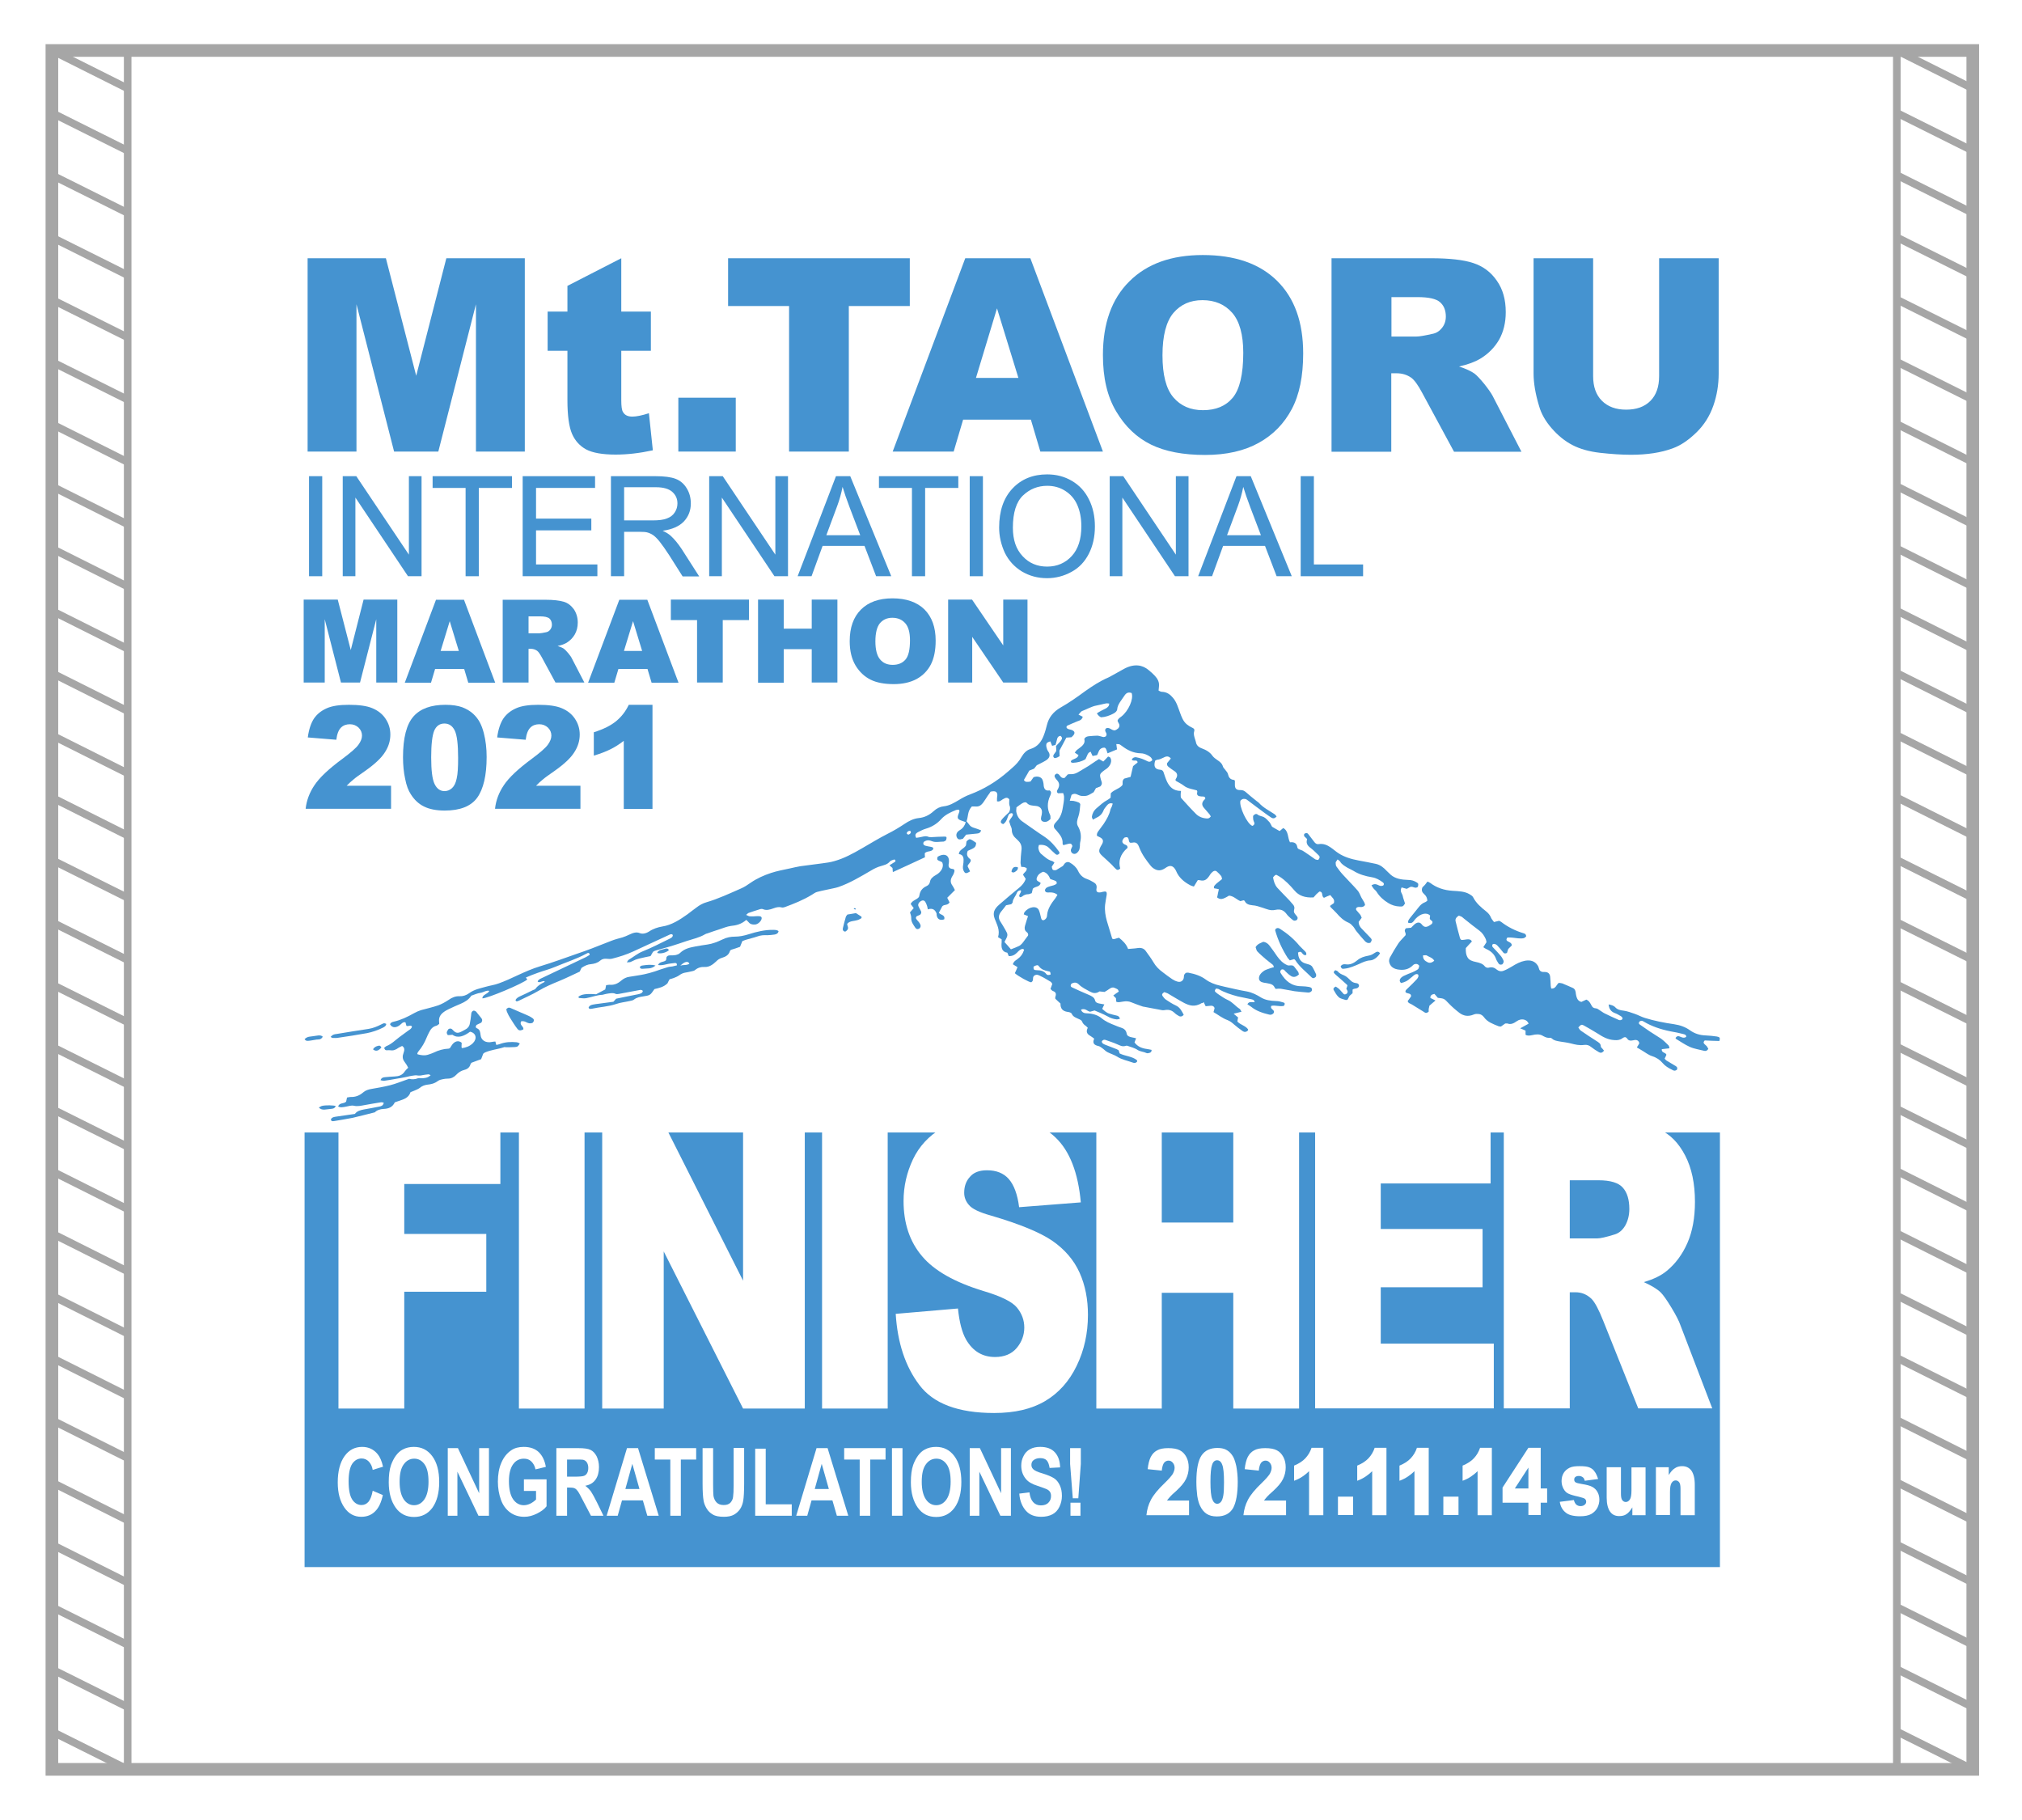 <?xml version="1.0" encoding="utf-8"?>
<!-- Generator: Adobe Illustrator 27.5.0, SVG Export Plug-In . SVG Version: 6.00 Build 0)  -->
<svg version="1.1" id="_x35_029" xmlns="http://www.w3.org/2000/svg" xmlns:xlink="http://www.w3.org/1999/xlink" x="0px" y="0px"
	 viewBox="0 0 1133.9 1020.5" style="enable-background:new 0 0 1133.9 1020.5;" xml:space="preserve">
<style type="text/css">
	.st0{fill:#FFFFFF;}
	.st1{fill:none;stroke:#A6A6A6;stroke-width:4.252;stroke-miterlimit:10;}
	.st2{fill:none;stroke:#A6A6A6;stroke-width:7.087;stroke-miterlimit:10;}
	.st3{fill:#4593D0;}
</style>
<rect class="st0" width="1133.9" height="1020.5"/>
<g>
	<g>
		<g>
			<g>
				<g>
					<g>
						<rect x="29.1" y="28.3" class="st1" width="42.5" height="963.8"/>
						<g>
							<line class="st1" x1="29.1" y1="28.3" x2="71.6" y2="49.6"/>
							<line class="st1" x1="29.1" y1="63.3" x2="71.6" y2="84.5"/>
							<line class="st1" x1="29.1" y1="98.2" x2="71.6" y2="119.4"/>
							<line class="st1" x1="29.1" y1="133.1" x2="71.6" y2="154.3"/>
							<line class="st1" x1="29.1" y1="168" x2="71.6" y2="189.2"/>
							<line class="st1" x1="29.1" y1="202.9" x2="71.6" y2="224.1"/>
							<line class="st1" x1="29.1" y1="237.8" x2="71.6" y2="259.1"/>
							<line class="st1" x1="29.1" y1="272.7" x2="71.6" y2="294"/>
							<line class="st1" x1="29.1" y1="307.6" x2="71.6" y2="328.9"/>
							<line class="st1" x1="29.1" y1="342.5" x2="71.6" y2="363.8"/>
							<line class="st1" x1="29.1" y1="377.4" x2="71.6" y2="398.7"/>
							<line class="st1" x1="29.1" y1="412.3" x2="71.6" y2="433.6"/>
							<line class="st1" x1="29.1" y1="447.2" x2="71.6" y2="468.5"/>
							<line class="st1" x1="29.1" y1="482.2" x2="71.6" y2="503.4"/>
							<line class="st1" x1="29.1" y1="517.1" x2="71.6" y2="538.3"/>
							<line class="st1" x1="29.1" y1="552" x2="71.6" y2="573.2"/>
							<line class="st1" x1="29.1" y1="586.9" x2="71.6" y2="608.1"/>
							<line class="st1" x1="29.1" y1="621.8" x2="71.6" y2="643"/>
							<line class="st1" x1="29.1" y1="656.7" x2="71.6" y2="678"/>
							<line class="st1" x1="29.1" y1="691.6" x2="71.6" y2="712.9"/>
							<line class="st1" x1="29.1" y1="726.5" x2="71.6" y2="747.8"/>
							<line class="st1" x1="29.1" y1="761.4" x2="71.6" y2="782.7"/>
							<line class="st1" x1="29.1" y1="796.3" x2="71.6" y2="817.6"/>
							<line class="st1" x1="29.1" y1="831.2" x2="71.6" y2="852.5"/>
							<line class="st1" x1="29.1" y1="866.1" x2="71.6" y2="887.4"/>
							<line class="st1" x1="29.1" y1="901.1" x2="71.6" y2="922.3"/>
							<line class="st1" x1="29.1" y1="936" x2="71.6" y2="957.2"/>
							<line class="st1" x1="29.1" y1="970.9" x2="71.6" y2="992.1"/>
						</g>
					</g>
					<g>
						<rect x="1063.7" y="28.3" class="st1" width="42.5" height="963.8"/>
						<g>
							<line class="st1" x1="1063.7" y1="28.3" x2="1106.2" y2="49.6"/>
							<line class="st1" x1="1063.7" y1="63.3" x2="1106.2" y2="84.5"/>
							<line class="st1" x1="1063.7" y1="98.2" x2="1106.2" y2="119.4"/>
							<line class="st1" x1="1063.7" y1="133.1" x2="1106.2" y2="154.3"/>
							<line class="st1" x1="1063.7" y1="168" x2="1106.2" y2="189.2"/>
							<line class="st1" x1="1063.7" y1="202.9" x2="1106.2" y2="224.1"/>
							<line class="st1" x1="1063.7" y1="237.8" x2="1106.2" y2="259.1"/>
							<line class="st1" x1="1063.7" y1="272.7" x2="1106.2" y2="294"/>
							<line class="st1" x1="1063.7" y1="307.6" x2="1106.2" y2="328.9"/>
							<line class="st1" x1="1063.7" y1="342.5" x2="1106.2" y2="363.8"/>
							<line class="st1" x1="1063.7" y1="377.4" x2="1106.2" y2="398.7"/>
							<line class="st1" x1="1063.7" y1="412.3" x2="1106.2" y2="433.6"/>
							<line class="st1" x1="1063.7" y1="447.2" x2="1106.2" y2="468.5"/>
							<line class="st1" x1="1063.7" y1="482.2" x2="1106.2" y2="503.4"/>
							<line class="st1" x1="1063.7" y1="517.1" x2="1106.2" y2="538.3"/>
							<line class="st1" x1="1063.7" y1="552" x2="1106.2" y2="573.2"/>
							<line class="st1" x1="1063.7" y1="586.9" x2="1106.2" y2="608.1"/>
							<line class="st1" x1="1063.7" y1="621.8" x2="1106.2" y2="643"/>
							<line class="st1" x1="1063.7" y1="656.7" x2="1106.2" y2="678"/>
							<line class="st1" x1="1063.7" y1="691.6" x2="1106.2" y2="712.9"/>
							<line class="st1" x1="1063.7" y1="726.5" x2="1106.2" y2="747.8"/>
							<line class="st1" x1="1063.7" y1="761.4" x2="1106.2" y2="782.7"/>
							<line class="st1" x1="1063.7" y1="796.3" x2="1106.2" y2="817.6"/>
							<line class="st1" x1="1063.7" y1="831.2" x2="1106.2" y2="852.5"/>
							<line class="st1" x1="1063.7" y1="866.1" x2="1106.2" y2="887.4"/>
							<line class="st1" x1="1063.7" y1="901.1" x2="1106.2" y2="922.3"/>
							<line class="st1" x1="1063.7" y1="936" x2="1106.2" y2="957.2"/>
							<line class="st1" x1="1063.7" y1="970.9" x2="1106.2" y2="992.1"/>
						</g>
					</g>
					<rect x="29.1" y="28.3" class="st2" width="1077.2" height="963.8"/>
				</g>
			</g>
		</g>
	</g>
</g>
<g>
	<g>
		<polygon class="st3" points="964.5,878.7 567.6,878.7 170.8,878.7 170.8,782.1 170.8,635 964.5,635 964.5,782.1 		"/>
		<g>
			<path class="st0" d="M189.8,629.4h90.8v34.5h-53.9v28h46v32.4h-46v65.5h-36.9V629.4z"/>
			<path class="st0" d="M291,629.4h36.8v160.4H291V629.4z"/>
			<path class="st0" d="M337.8,629.4H372l44.7,88.7v-88.7h34.6v160.4h-34.6l-44.5-88.1v88.1h-34.5V629.4z"/>
			<path class="st0" d="M461,629.4h36.8v160.4H461V629.4z"/>
			<path class="st0" d="M502.3,736.7l34.9-3c0.8,7.7,2.3,13.5,4.6,17.5c3.8,6.5,9.2,9.7,16.2,9.7c5.2,0,9.3-1.7,12.1-5
				c2.8-3.3,4.3-7.2,4.3-11.5c0-4.2-1.4-7.9-4.1-11.2c-2.7-3.3-9-6.4-18.8-9.3c-16.1-4.9-27.6-11.4-34.4-19.5
				c-6.9-8.1-10.4-18.4-10.4-31c0-8.2,1.8-16,5.3-23.4c3.5-7.3,8.9-13.1,16-17.3c7.1-4.2,16.8-6.3,29.2-6.3
				c15.2,0,26.8,3.8,34.7,11.4c8,7.6,12.7,19.8,14.2,36.4l-34.6,2.7c-0.9-7.2-2.9-12.5-5.8-15.8c-2.9-3.3-7-4.9-12.2-4.9
				c-4.3,0-7.5,1.2-9.6,3.7c-2.2,2.4-3.2,5.4-3.2,8.9c0,2.6,0.9,4.9,2.7,6.9c1.7,2.1,5.8,4.1,12.3,5.9c16,4.7,27.5,9.4,34.5,14.2
				c6.9,4.8,12,10.7,15.2,17.8c3.2,7.1,4.7,15,4.7,23.7c0,10.3-2.1,19.8-6.3,28.5c-4.2,8.7-10.1,15.3-17.7,19.8
				c-7.6,4.5-17.1,6.7-28.6,6.7c-20.2,0-34.2-5.3-42-15.8C507.7,766.2,503.3,752.9,502.3,736.7z"/>
			<path class="st0" d="M614.8,629.4h36.7v56.1h40.1v-56.1h36.9v160.4h-36.9v-64.9h-40.1v64.9h-36.7V629.4z"/>
			<path class="st0" d="M737.5,629.4h98.4v34.2h-61.6v25.5h57.1v32.7h-57.1v31.6h63.4v36.3H737.5V629.4z"/>
			<path class="st0" d="M843.3,789.8V629.4h61.2c11.3,0,20,1.3,26,3.9c6,2.6,10.8,7.5,14.5,14.6c3.7,7.1,5.5,15.8,5.5,26
				c0,8.9-1.4,16.6-4.2,23s-6.7,11.7-11.6,15.7c-3.1,2.6-7.4,4.7-12.9,6.3c4.4,2,7.6,3.9,9.6,5.9c1.3,1.3,3.3,4.1,5.9,8.4
				c2.6,4.3,4.3,7.6,5.1,10l17.8,46.5h-41.5l-19.6-49c-2.5-6.3-4.7-10.5-6.6-12.4c-2.6-2.5-5.6-3.7-9-3.7h-3.2v65.1H843.3z
				 M880.2,694.4h15.5c1.7,0,4.9-0.7,9.7-2.2c2.4-0.7,4.4-2.3,6-5c1.5-2.7,2.3-5.8,2.3-9.3c0-5.2-1.2-9.2-3.6-11.9
				c-2.4-2.8-7-4.2-13.7-4.2h-16.1V694.4z"/>
		</g>
		<g>
			<path class="st3" d="M615.1,400c0.9-0.6,1.7-1.1,2.5-1.5c0.8-0.5,1.8-0.8,2.6-1.3c1-0.6,1.9-1.4,1.8-2.7c-0.5,0-1-0.2-1.6-0.1
				c-1.8,0.3-3.7,0.9-5.5,1.2c-2.8,0.5-5.4,2.1-8.1,3.1c-0.6,0.2-1,1-2,2c1,0.5,1.9,0.9,2.4,1.2c-0.6,1.9-1.8,2.1-2.9,2.5
				c-1.9,0.7-3.9,1.7-5.8,2.5c-0.2,0.1-0.3,0.4-0.4,0.5c-0.2,1,0.6,1.2,1.3,1.5c0.7,0.2,1.6,0.3,2.2,0.7c1.5,0.8,1.2,2.2-0.8,3.8
				c-0.4,0-0.9,0.1-1.4,0.1c-0.4,0-0.9,0.1-1.4,0.1c-1.3,2.4-2.6,4.8-3.9,7.3c0,1,0.1,2.1,0.1,3.1c-1.7,1.1-2.7,1.3-3.2,0.8
				c-1.1-1.2,0.7-2.4,1.3-3.7c0-0.9,0-1.9-0.1-2.8c3.7-3.8,4-4.4,2.5-5.7c-1.4,0.2-1.8,1.1-2,2.2c-0.2,0.9-0.5,1.9-0.8,2.9
				c-0.8,0.2-1.3,0.3-1.9,0.5c-0.4-0.9-0.7-1.7-1-2.5c-1.7,0.5-2.2,0.9-2.3,2c0,0.9,0.2,1.7,0.5,2.5c0.3,0.8,0.9,1.4,1.2,2.2
				c0.5,1.5,0,2.8-1.9,4c-1.6,1-3.2,1.7-5.1,2.7c-0.4,0.5-0.9,1.1-1.5,1.9c-0.8,0.3-1.7,0.7-2.7,1.1c-1,1.7-1.9,3.4-3,5.2
				c0.5,1.4,2,1.2,3.7,0.9c0.6-0.8,1.1-1.6,1.7-2.4c2.1-0.8,4.3-0.2,5,1.4c0.3,0.7,0.5,1.5,0.6,2.3c0.1,2.3,0.6,4.2,3.4,3.7
				c1.2,0.7,0.8,1.9,0.4,2.8c-2,4.2-1.7,7.8-0.1,11c0.3,0.6,0.1,1.6,0.2,2.2c-1.5,1.6-2.8,1.9-4.1,1.5c-1.3-0.4-1.4-1.5-1.1-2.8
				c0.2-0.7,0.4-1.5,0.4-2.2c0.2-2.2-1.2-3.6-3.4-3.8c-1.9-0.2-3.8-0.2-5-1.6c-0.6-0.7-1.7-0.5-2.8,0.2c-1,0.6-2,1.4-3.1,2.2
				c0,0.9-0.2,1.7-0.1,2.4c0.4,2.3,1.5,4.2,3.4,5.5c4.2,2.9,8.3,5.9,12.6,8.7c3.2,2.2,5.7,5,7.9,8.1c0.1,0.2,0.2,0.4,0.3,0.6
				c0,0.1,0,0.3,0,0.5c-0.9,1.1-1.7,0.9-2.3,0.3c-1.3-1.1-2.4-2.2-3.6-3.4c-1.3-1.3-3.2-1.9-5.6-1.6c-0.1,0.6-0.4,1.3-0.3,1.8
				c0.2,1.3,0.7,2.6,1.8,3.4c1.8,1.5,3.4,3.1,5.9,3.8c0.5,0.1,0.9,0.6,1.3,0.9c-0.6,0.9-1,1.6-1.5,2.3c0.3,1.8,0.6,2.1,2.4,1.9
				c1.3-0.8,2.4-1.5,3.8-2.3c0.4-0.5,0.9-1.2,1.3-1.7c1.2-0.8,2-0.6,2.7-0.2c1.9,1.1,3.5,2.5,4.5,4.5c1,2.2,2.6,3.9,5.1,4.7
				c1.4,0.5,2.6,1.2,3.8,1.9c1.2,0.7,1.8,1.7,1.5,3.4c-0.4,1.9,0.6,2.5,2.6,2.1c0.2,0,0.4-0.1,0.7-0.2c2.1-0.5,2.6-0.2,2.4,1.7
				c-0.3,1.9-0.7,3.8-0.9,5.6c-0.3,3.2,0.2,6.1,1,9c1,3.3,2,6.6,3,9.9c0.9,0.7,2.2-0.2,3.8-0.5c2,1.6,4.1,3.5,5.1,6.3
				c1.9-0.2,3.6-0.2,5.3-0.5c2.1-0.3,3.5,0.2,4.5,1.5c1.5,2.1,3.1,4.2,4.4,6.4c1.3,2.3,3.1,4.1,5.3,5.7c1.7,1.3,3.4,2.6,5.2,3.8
				c0.9,0.6,1.9,1.1,3,1.4c1.9,0.6,3.5-0.6,3.6-2.6c0-0.8,0-1.4,1.1-2.3c0.3,0,0.9-0.2,1.4-0.1c3.7,0.7,7,1.8,9.7,3.8
				c2.3,1.7,5.1,2.8,8.2,3.5c0.8,0.2,1.6,0.4,2.5,0.6c4.1,0.9,8.1,1.9,12.3,2.6c3.2,0.6,5.8,2,8.2,3.5c2.4,1.4,5.2,1.8,8.3,1.9
				c1.4,0,2.8,0.4,4.1,0.8c0.7,0.2,1.1,0.7,0.3,1.9c-2.5,0.6-4.5-0.5-7.1,0c-0.9,2.2,2.4,2,1.3,4.1c-0.8,0.9-1.6,1-2.5,0.8
				c-3.8-0.9-7.3-2.1-10.1-4.4c-0.7-0.5-1.5-1-2.1-1.4c0.6-1.1,1.3-1.2,2.1-1.2c0.6,0,1.2,0,2,0c-0.3-1.6-1.7-1.5-2.8-1.8
				c-2.2-0.5-4.5-0.9-6.7-1.4c-3.8-1-7.5-2.2-10.7-4.1c-0.4-0.2-1-0.2-1.5-0.3c-1,1.2-0.6,1.7-0.1,2.1c0.7,0.6,1.5,1.2,2.3,1.7
				c1.4,0.9,2.8,1.9,4.4,2.6c2.7,1.2,4.3,3.5,6.7,5c0.4,0.3,0.5,0.8,1,1.6c-1.6,0.4-2.7,0.7-4.4,1.1c1,0.9,1.8,1.5,2.5,2.1
				c-0.2,0.8-0.3,1.6-0.4,2.3c1.7,1.9,4.6,2.3,6,4.4c0.1,0.1,0,0.4-0.1,0.6c-1.1,1.1-2.1,0.9-2.9,0.4c-1.7-1.2-3.3-2.4-4.8-3.7
				c-1.1-1-2.2-1.9-3.7-2.5c-3-1.1-5.3-3-7.9-4.5c0.2-0.8,0.5-1.6,0.6-2.2c-0.6-2.2-3.1-1.1-5-1.1c-0.4-0.7-0.7-1.5-1.1-2.3
				c-0.2,0.2-0.4,0.3-0.6,0.5c-0.1,0-0.3,0-0.4,0c-4.1,2.5-7.1,1.4-9.9,0c-3.2-1.7-6.2-3.6-9.3-5.4c-0.6-0.3-1.4-0.5-1.9-0.7
				c-1.3,0.8-1.4,1.5-1,2.1c0.5,0.8,1.1,1.5,1.9,2.1c1.8,1.2,3.6,2.4,5.6,3.3c2.4,1.1,3.3,3.2,4.4,5.2c-1,1.2-2,1.1-2.7,0.7
				c-0.9-0.5-1.8-1.1-2.5-1.8c-1.4-1.3-3-2-5.6-1.5c-1,0.2-2-0.1-3-0.3c-2.9-0.5-5.7-1.1-8.5-1.6c-0.2,0-0.4-0.1-0.6-0.1
				c-2.2-0.8-4.4-1.5-6.5-2.4c-1.4-0.6-2.9-0.7-4.6-0.4c-1.3,0.2-2.7,0.6-3.8,0.1c-0.1-0.6-0.2-1.3-0.2-2c-0.4-0.4-0.9-0.9-1.5-1.5
				c1-0.8,1.9-1.4,3.1-2.2c-0.2-0.4-0.3-0.9-0.6-1.2c-0.5-0.4-1.2-0.6-1.8-0.9c-0.9-0.4-1.8-0.2-2.9,0.6c-0.9,0.7-1.9,1.2-2.7,1.7
				c-1-0.1-1.8-0.2-2.8-0.3c-2.1,1.4-3.7,1-5.4,0.1c-2.2-1.2-4.5-2.3-6.2-4c-1-1-2.3-1.5-4.2-0.4c-0.8,1.3-0.2,1.8,0.5,2.1
				c3,1.4,6.1,2.8,9.2,4.1c1.6,0.7,3.2,1.4,3.6,3.2c0.3,1.3,1.7,1.6,3,1.8c0.7,0.1,1.4,0.3,2.2,0.4c-0.5,0.9-0.8,1.6-1.2,2.5
				c1.2,1,2.3,2.2,4.1,2.7c1.2,0.4,2.5,0.7,3.8,1c1,0.2,1.8,0.6,2,1.9c-0.7,0.1-1.2,0.3-1.7,0.3c-2-0.2-3.7-0.8-5.2-1.7
				c-2.4-1.3-4.9-2.3-7.3-3.3c-1,0.3-1.7,0.5-2.5,0.7c-1.7-0.3-2.5-2.1-5.1-1.2c0.5,1.6,1.8,2.1,3.3,2.1c3.3,0.1,6.1,1,8.2,2.7
				c2.2,1.9,4.9,3,7.7,4.1c1,0.4,2.1,0.9,3.2,1.2c1.7,0.5,2.9,1.5,3.2,3.3c0.2,1.5,1.6,1.9,3.1,2.2c0.7,0.1,1.4,0.3,2.2,0.5
				c-0.4,0.9-0.6,1.6-0.9,2.3c1.6,2.2,3.9,3.3,7,3.7c1,0.1,1.9,0.4,2.6,0.5c0,1.1-0.5,1.5-1.3,1.7c-0.5,0.1-1.1,0.3-1.5,0.1
				c-1.6-0.8-3.6-0.8-5.1-1.8c-1.6-1.1-3.8-1.6-5.7-2.3c-0.2-0.1-0.5-0.1-0.8,0c-2.1,0.7-3.3-0.2-4.8-0.8c-2.2-1-4.5-1.7-6.7-2.5
				c-0.7-0.2-1.3-0.1-2,0.7c-0.1,1.2,0.8,1.5,1.6,1.9c2.2,0.9,4.5,1.7,6.7,2.6c0.4,0.2,0.8,0.4,1.1,0.6c0.2,0.6,0.4,1.2,0.6,1.8
				c3,1.5,7.1,1.6,9.7,3.8c0.1,0.1,0.1,0.5,0.1,0.7c-0.8,1-1.6,0.9-2.2,0.7c-3-1.1-6.4-1.7-9-3.4c-1.6-1-3.6-1.6-5.4-2.5
				c-1-0.5-1.7-1.3-2.5-1.9c-0.6-0.4-1.1-0.9-1.7-1.2c-0.3-0.2-0.7-0.3-1.1-0.4c-2-0.5-3.4-1.4-2.2-4.1c-0.6-0.5-1.2-0.9-1.8-1.3
				c-1.7-1-3.2-2.1-1.8-4.8c-0.5-0.4-0.8-0.9-1.3-1.2c-0.9-0.6-1.5-1.3-1.9-2.3c-0.2-0.6-0.9-1-1.6-1.3c-1.7-0.8-3.5-1.3-4.2-3.1
				c-0.3-0.6-1.4-0.9-2.3-1c-2.8-0.4-4.1-1.9-4-4.7c-1-0.9-2-1.8-2.9-2.7c0-0.5-0.1-0.7,0-1c0.7-1.8,0.2-2.8-1.3-3.3
				c-0.6-0.2-0.9-0.7-1.4-1.2c0.3-0.9,0.6-1.7,1-2.8c-0.2-0.3-0.5-0.9-0.9-1.2c-1.9-1.1-3.7-2.3-5.7-3.2c-1-0.5-2.2-1.3-3.7-0.1
				c-1.1,1.3,0.2,2.5-1.5,3.6c-1.2,0-7.3-3.4-9.2-5.1c0.5-1,1-2.2,1.5-3.4c-1-0.6-1.9-1.2-2.6-1.6c0.4-1.5,1.4-2.1,2.3-2.7
				c2.1-1.5,3.2-3,4-5.4c-0.5-0.8-1.4-0.6-2.4,0.1c-0.6,0.4-1.1,1-1.6,1.5c-1.4,1.4-2.9,2-4.6,1.9c-0.3-0.6-0.5-1.2-0.8-1.9
				c-3.2-0.5-3.5-3-3.2-5.8c0-0.6,0-1.2,0-1.7c-0.7-0.4-1.3-0.8-2-1.2c1.2-4.2-0.7-7.1-1.9-10.4c-1.1-3-0.6-5.2,2.7-8
				c3.6-3.2,7.3-6.2,11-9.3c1.7-1.4,3-2.9,3.7-5c-0.5-0.7-1-1.5-1.5-2.3c0.4-1.3,2.5-2,2-3.8c-0.3-0.1-0.7-0.3-1.3-0.5
				c-0.5-0.1-1.1-0.1-1.7-0.1c-0.1-0.8-0.4-1.6-0.4-2.4c0.1-2.3,0.2-4.6,0.5-6.9c0.3-2-0.2-3.7-1.4-5c-0.4-0.5-0.9-0.9-1.4-1.4
				c-1.5-1.3-2.6-2.8-2.6-5.1c0-1.1-0.6-1.9-0.9-2.9c-0.2-0.7-0.4-1.4-0.6-1.7c0.4-1.7,2.3-2.8,2.1-4.3c-0.5-0.7-1.3-0.5-2.2,0.2
				c-1,1.8-1,4-3.2,5.5c-1.6-0.5-1.8-1.4-0.6-2.8c1-1.2,2.2-2.3,3.8-3.8c0.7-1.1,0.9-2.5,0.3-3.9c-0.3-0.9-0.1-2.1-0.1-3.4
				c-1-1.1-1.7-1.2-3.7,0c-0.9,0.6-1.8,1.5-3.2,1.1c0-0.5,0-1.1,0-1.7c0-0.6,0.2-1.2,0.2-1.8c-0.1-1.9-1.1-2.5-3.8-1.9
				c-0.4,0.7-1,1.5-1.6,2.3c-0.9,1.3-1.6,2.6-2.6,3.9c-1.5,1.9-2.6,2.3-4.7,2.1c-0.5,0-1,0-1.6,0c-2.6,2.8-1.9,5.6-3,8.3
				c0.6,0.7,1.2,1.4,1.7,2.1c1,1.4,2.8,1.6,4.4,2.2c0.7,0.3,1.5,0.6,2.1,0.8c-0.5,1.6-1.5,1.7-2.4,1.8c-2,0.2-4,0.4-6,0.6
				c-0.7,0.9-1.2,1.6-1.8,2.3c-2,0.7-2.9,0.5-3.5-1c-0.5-1.4,0-2.8,1.7-3.8c1.9-1.1,2.8-2.6,3.4-4.5c-0.9-0.3-1.8-0.6-2.8-1
				c-1.8-0.7-2.1-1.4-1.3-3.5c0.3-0.9,0.9-1.8,0.2-2.5c-0.5,0-1.1,0-1.6,0.2c-2.9,1.2-5.9,2.5-8.2,5c-2.5,2.8-5.4,4.5-8.8,5.5
				c-1.4,0.4-2.9,1.2-4.3,1.9c-1.6,0.9-1.8,1.7-1,3.2c1-0.2,2.2-0.3,3.3-0.6c1.3-0.3,2.5-0.5,3.5,0c0.5,0.2,1.2,0.2,1.8,0.2
				c2.3-0.1,4.7-0.3,7-0.3c1.5-0.1,1.7,0.3,1.1,2.1c-0.4,0.2-1,0.7-1.4,0.7c-2.1,0-4.5,0.6-6.4-0.2c-1.3-0.5-2.8-1-4.7,0.4
				c-0.6,1.3,0.1,1.8,0.9,2.1c0.9,0.3,1.9,0.4,2.9,0.6c0.8,0.2,1.8,0.2,1.5,1.4c-1.3,1.7-3.2,0.7-4.7,2.2c0,0.7,0,1.4,0.1,2.3
				c-5.9,2.7-11.8,5.5-18,8.3c-0.1-0.9-0.1-1.6-0.2-2.3c-0.5-0.4-1-0.9-1.7-1.5c1.3-0.8,2.4-1.5,3.3-2.1c0.2-1.1-0.4-1.3-1.2-1
				c-0.6,0.2-1.5,0.5-1.9,1c-1.5,1.7-3.1,1.9-4.9,2.5c-1.9,0.5-3.8,1.4-5.6,2.5c-6,3.5-12,7.1-18.4,9.3c-0.9,0.3-1.9,0.5-2.8,0.7
				c-3,0.7-6,1.2-9,2c-1,0.2-2,1-3,1.6c-4.9,3-10,5-15.1,6.9c-0.6,0.2-1.4,0.4-1.9,0.2c-1.4-0.4-2.9-0.1-4.5,0.5
				c-2.1,0.8-4.1,1.3-5.9,0.5c-0.4-0.2-1.1-0.2-1.7,0c-2.1,0.6-4.3,1.4-6.4,2.1c-0.4,0.1-0.7,0.6-1.4,1.1c0.8,0.3,1.3,0.7,2,0.8
				c1.4,0.1,2.8,0,4.2-0.1c2-0.1,2.7,0.3,2.5,1.5c-0.3,1.4-2.1,3.1-3.7,3.2c-1.5,0.1-2.7-0.2-3.5-1.2c-0.4-0.5-0.9-0.9-1.4-1.4
				c-2.9,2.5-5.7,3.1-8.7,3.4c-2.1,0.3-4.3,1.2-6.4,1.9c-2.3,0.7-4.5,1.5-6.8,2.3c-0.4,0.1-0.8,0.2-1.1,0.4c-3.4,2-6.9,2.7-10.3,3.8
				c-2.9,1-5.9,2-8.8,2.9c-3,0.9-6,1.7-9.1,2.6c-0.4,0.1-0.7,0.4-1.1,0.6c-0.4,0.7-0.8,1.4-1.4,2.4c-2,0.4-4,0.8-6,1.3
				c-0.8,0.2-1.6,0.4-2.4,0.7c-0.9,0.4-1.9,0.9-2.8,1.3c-0.6,0.2-1.2,0.1-2.1,0.2c0.5-0.7,0.7-1.2,1-1.4c2.7-1.6,5-3.6,8-4.8
				c5-2,10-4.6,14.9-7c1-0.5,1.9-0.9,1.9-2.1c-0.5-0.8-1.4-0.5-2.3,0c-6.6,3.1-13.3,6.1-19.9,9.2c-3.9,1.8-7.8,3-11.7,4
				c-1.1,0.3-2.1,0.2-3.2,0.1c-1.2-0.1-2.4,0-3.6,1c-1.6,1.4-3.4,1.8-5.1,2c-1.9,0.1-3.6,0.9-5.4,2.1c-0.3,0.7-0.6,1.3-1,2.1
				c-3.9,1.8-7.7,3.7-11.6,5.3c-3.9,1.6-7.7,3.2-11.4,5.4c-3.5,2.1-7.3,3.7-10.9,5.5c-0.9,0.4-1.8,0.9-2.1-0.2
				c0.5-1.2,1.6-1.7,2.6-2.2c2.4-1.1,4.8-2.2,7.1-3.4c0.5-0.2,1.2-0.4,1.5-0.8c1.3-1.8,3.1-2.8,4.9-3.7c0.1,0,0.1-0.2,0.3-0.4
				c-1-0.8-3.2,1.3-4,0c0.5-1.2,1.6-1.5,2.6-2c8.1-3.9,16.3-7.7,24.4-11.6c0.8-0.4,1.5-0.9,2.2-1.3c-0.1-1.2-0.9-1.3-1.8-0.7
				c-5.7,3.1-11.6,4.9-17.5,7.4c-3.3,1.4-6.6,2.2-9.9,3.4c-2.1,0.7-4.2,1.6-6.6,2.6c0.3,0.5,0.5,0.8,0.8,1.1
				c-2.5,2.3-22.2,10.6-25.2,10.6c0-2.2,3-2.3,3.9-4.2c-1.6-0.5-3.4,0.9-5,1.1c-1.6,0.2-3.4,1-5.1,1.6c-1.5,2.3-3.6,3.5-5.9,4.5
				c-2.3,0.9-4.5,2-6.7,3c-1,0.5-2,1-2.9,1.7c-1.9,1.4-2.7,3-2.6,4.9c0,0.5,0.1,1,0.1,1.7c-0.5,0.3-1,0.9-1.5,1
				c-2.4,0.6-3.4,2.2-4.3,4c-0.5,0.9-0.9,1.9-1.3,2.8c-1.1,2.7-2.5,5.2-4.6,7.7c-0.3,0.3-0.4,0.8-0.6,1.1c0.1,0.2,0.1,0.5,0.3,0.5
				c2,0.5,3.9,0.9,6.3,0c0.8-0.3,1.6-0.5,2.4-0.9c2.9-1.4,5.7-2.2,8.5-2.3c0.2,0,0.4-0.1,0.8-0.3c0.3-0.4,0.6-0.9,0.9-1.4
				c1.5-2.5,3.9-3.2,5.7-1.6c0,0.8-0.1,1.7-0.1,2.5c0,0.1,0.1,0.2,0.3,0.5c2.1-0.3,4.3-1,6.1-2.8c2.5-2.5,1.8-5.7-1.6-6.4
				c-3.4,2.5-6.8,3.9-9.9,1.7c-0.8,0.1-1.8,0.2-2.6,0.2c-0.8-1.3-0.8-1.5,0.3-3.3c0.9-0.6,1.6-0.4,2.1,0c0.4,0.3,0.7,0.8,1.1,1.1
				c1.4,1.2,2.5,1.2,4.8-0.1c0.4-0.2,0.9-0.5,1.3-0.7c1.5-0.7,2.4-1.8,2.7-3.1c0.4-1.7,0.6-3.5,0.8-5.2c0.1-0.9,0-1.7,1.2-2.4
				c1.2-0.1,1.7,0.6,2.2,1.3c0.7,0.9,1.4,1.7,2.1,2.6c0.6,0.7,1.1,1.4,0.2,2.8c-0.8,0.4-1.8,0.9-2.7,1.3c-0.7,1.1-0.4,1.6,0.3,1.9
				c1.7,0.7,1.8,2.2,2,3.8c0.3,3,3,4.6,6.5,3.8c0.6-0.1,1.1-0.2,1.8-0.2c0.2,0.6,0.3,1.2,0.5,1.9c0.6-0.1,1.1-0.2,1.7-0.4
				c3.4-1.3,6.6-1.4,9.7-1.1c0.7,0.1,1.2,0.4,1.8,0.7c-1,1.7-1.3,1.9-2.8,2c-1.7,0.1-3.4,0.1-5.1,0.1c-0.4,0-0.7-0.2-1,0
				c-3.6,1.2-7.2,1.4-10.8,3c-0.2,0.1-0.4,0.3-0.8,0.6c-0.3,0.8-0.7,1.8-1.2,3.1c-1.8,0.7-3.7,1.3-5.4,2c-0.3,0.4-0.6,0.7-0.6,1
				c-0.5,1.6-1.7,2.6-3.4,3c-1.8,0.5-3.2,1.3-4.6,2.8c-1.2,1.3-2.8,2.1-4.6,2.1c-0.9,0-1.9,0.1-2.8,0.3c-0.9,0.2-2,0.4-2.8,1
				c-2,1.5-4,1.9-6,2.1c-1.5,0.2-2.9,0.7-4.2,1.8c-0.8,0.6-1.8,1-2.7,1.4c-0.8,0.4-1.6,0.6-2.5,1c-1,3.2-3.8,4-6.5,4.9
				c-0.7,0.2-1.5,0.5-2.3,0.8c-1.4,2.9-3.7,3.6-6.4,3.7c-1.8,0.1-3.7,0.7-4.8,1.9c-4.5,1.1-8.5,2.2-12.5,3.1
				c-3.5,0.7-6.9,1.2-10.3,1.8c-1,0.2-1.9,0.1-1.8-1.1c0.8-1.2,1.9-1.2,3-1.4c3.4-0.5,6.8-1,10.4-1.5c1.3-1.7,3.1-2.1,5-2.5
				c2.8-0.5,5.7-1,8.6-1.6c1.1-0.2,2.3-0.5,2.6-2.2c-0.5-0.1-1.1-0.3-1.7-0.2c-2.9,0.5-5.8,0.9-8.8,1.5c-2.2,0.4-4.3,0.9-6.3,0.4
				c-1.2-0.3-2.8,0.2-4.3,0.5c-1.6,0.3-3.2,0.7-4.5-0.1c0.9-2.3,3.1-1.3,4.5-2.7c0.1-0.6,0.3-1.3,0.5-2.3c0.7-0.1,1.4-0.3,1.9-0.3
				c2.5,0.1,4.9-0.6,7.2-2.6c1.4-1.2,2.9-1.6,4.5-1.9c3.5-0.6,7-1.2,10.6-2.1c3.1-0.8,6.3-2.1,9.5-3.2c0.4-0.1,0.7-0.3,1.1-0.4
				c1.5,0.4,3.2,0.4,5-0.3c0.7-0.2,1.4,0,2.1,0c1.6-0.1,3.2-0.1,5-1.7c-0.5-0.2-0.8-0.5-1.2-0.5c-1,0.1-2,0.2-3.1,0.4
				c-1.2,0.3-2.3,0.4-3.3,0.2c-0.8-0.2-1.9,0.1-2.9,0.2c-0.9,0.1-1.9,0.4-2.8,0.6c-2.2,0.4-4.4,0.9-6.6,1.2c-2,0.4-4.1,0.7-6.1,1
				c-0.7,0.1-1.4-0.2-2.1-0.3c0.5-1.5,1.6-1.6,2.4-1.7c1.8-0.2,3.6-0.3,5.4-0.4c2.3-0.1,4.4-0.6,5.9-3c0.4-0.6,1.1-1.2,1.8-1.9
				c-0.3-0.5-0.5-1-0.8-1.5c-0.5-0.7-1-1.4-1.5-2.2c-0.9-1.3-1-2.8-0.3-4.6c0.6-1.6,0.7-3-0.8-3.9c-0.6,0.3-1.4,0.6-2,1
				c-1.6,1.2-3.1,1.7-4.6,1.4c-0.6-0.1-1.3,0-1.9,0c-1,0-1-0.1-1.6-1.3c0.4-0.3,0.8-0.8,1.2-1c2.9-1.1,5-3.3,7.4-5.1
				c1.6-1.2,3.3-2.4,4.9-3.6c0.9-0.6,2-1.2,2.1-2.3c-0.6-1.1-2.1,0.1-3.1-0.4c-0.1-0.5-0.3-1.2-0.5-1.9c-0.9-0.4-1.7,0.1-2.5,0.9
				c-2.4,2.3-5,2.4-6.2,0.1c0.4-0.9,1.1-1.2,2-1.4c4-0.9,7.8-2.7,11.5-4.8c1.3-0.7,2.6-1.3,3.9-1.7c3.2-0.9,6.5-1.6,9.7-2.7
				c1.9-0.7,3.9-1.8,5.7-3c2.1-1.5,4.1-2.2,6.2-2.1c1.9,0.1,3.7-0.5,5.4-1.7c3-2.2,6.2-2.7,9.3-3.6c2.4-0.7,4.9-1,7.3-1.9
				c3.6-1.3,7.1-2.9,10.7-4.6c4.1-1.9,8.2-3.7,12.5-5c7-2.1,14-4.7,20.9-7.1c2.7-0.9,5.4-1.9,8.1-2.9c3.7-1.4,7.3-2.9,11-4.3
				c2-0.8,4.1-1.3,6.2-1.9c1.2-0.4,2.5-0.9,3.7-1.5c2.1-1,4-1.7,5.9-0.9c1.6,0.6,3.4,0.3,5.3-0.9c2.4-1.6,5-2.4,7.4-2.8
				c5.2-0.8,9.7-3.7,14.2-6.9c1.6-1.2,3.2-2.5,4.9-3.7c1.8-1.4,3.6-2.4,5.7-3c6.5-1.9,12.9-4.9,19.3-7.7c1.9-0.8,3.7-2,5.4-3.2
				c3.6-2.5,7.5-4.2,11.4-5.5c3.6-1.2,7.2-1.8,10.8-2.6c1.9-0.4,3.8-0.9,5.7-1.2c4.1-0.6,8.1-1,12.2-1.6c2.3-0.3,4.7-0.6,7-1.3
				c5.4-1.5,10.5-4.3,15.5-7.2c4.8-2.8,9.6-5.7,14.5-8.2c3.2-1.6,6.2-3.4,9.2-5.4c2.5-1.7,5.1-3,8-3.3c3-0.3,5.8-1.5,8.4-3.9
				c1.7-1.6,3.7-2.5,5.7-2.7c3-0.3,5.7-1.9,8.4-3.5c2.1-1.3,4.2-2.4,6.4-3.2c7.7-2.9,14.8-7.2,21.2-12.8c0.8-0.7,1.6-1.4,2.4-2.1
				c2.1-1.8,3.8-3.7,5.1-6c1.2-2,2.7-3.8,5-4.5c4.2-1.3,6.2-4.2,7.5-7.6c0.8-2,1.3-4,1.8-5.9c1-4.1,3.5-7.4,7.7-9.8
				c4.8-2.7,9.3-5.9,13.8-9.2c4.1-2.9,8.4-5.7,12.9-7.6c0.6-0.3,1.1-0.6,1.7-0.9c2.4-1.3,4.8-2.7,7.2-4c5.8-3.1,10.4-2.1,13.7,0.7
				c1.2,1,2.4,2,3.4,3.1c1.6,1.7,2.8,3.6,2.4,6.4c-0.1,0.6-0.1,1.2-0.2,2c0.5,0.2,1.1,0.7,1.8,0.7c3,0.1,4.8,1.6,6.3,3.4
				c2,2.3,2.8,5.3,3.9,8.2c0.9,2.5,1.8,5,3.9,6.7c0.9,0.7,1.8,1.3,2.9,1.8c0.9,0.4,1.5,0.8,1.2,2c-0.5,1.6,0,2.9,0.4,4.3
				c0.1,0.5,0.4,1,0.5,1.6c0.3,1.9,1.4,3,3.3,3.7c2.5,0.9,4.7,2.2,6.1,4.3c0.7,0.9,1.7,1.6,2.7,2.3c1.4,0.9,2.6,1.9,3.1,3.6
				c0.2,0.8,1,1.3,1.4,2c0.5,0.7,1.2,1.3,1.4,2.2c0.4,1.8,1.2,3.1,3.3,3.3c0.2,0,0.3,0.2,0.6,0.4c0,0.6,0,1.4,0,2.1
				c-0.1,2.3,0.8,3.3,3.2,3.2c1.4,0,2.2,0.5,3,1.2c1.9,1.7,3.9,3.3,5.9,4.9c0.5,0.4,1,0.7,1.4,1.1c2.4,2.7,5.7,4.3,8.7,6.3
				c0.5,0.3,0.8,0.9,1.2,1.3c-1.3,1.4-2.1,1.1-2.9,0.7c-1.2-0.8-2.4-1.6-3.6-2.5c-3.3-2.4-6.6-4.9-9.9-7.4c-0.4-0.3-0.8-0.6-1.3-0.6
				c-0.9-0.2-1.8,0-2.6,1c-0.8,3.3,3.7,12.9,6.7,14.1c1-0.4,1.3-1.1,1.1-1.8c-0.2-0.6-0.5-1.1-0.6-1.7c-0.1-0.7-0.1-1.5-0.1-2.1
				c1-1.2,1.9-1.3,2.5-0.8c0.9,0.8,2.3,0.9,3.4,1.4c1.3,0.6,2.2,1.8,3.2,2.8c0.5,0.5,0.7,1.2,1.1,1.8c0.2,0.4,0.3,0.8,0.7,1
				c1.3,0.8,2.6,1.5,4,2.3c0.6-0.5,1.3-1.1,2-1.7c3.1,1.6,2.4,5.5,3.8,8c2.6-0.3,3.8,0.7,4.1,2.7c0.1,0.8,0.7,1.1,1.5,1.4
				c1,0.3,1.8,0.7,2.6,1.3c2,1.3,3.9,2.7,5.9,4.1c0.4,0.3,1.2,0.3,1.7,0.4c1.2-1.3,0.9-2.1,0.2-2.7c-1.3-1.2-2.5-2.5-3.9-3.6
				c-1.8-1.3-3.4-2.7-2.5-5.3c-0.6-1.2-2.2-1.3-1.6-3c1.3-0.9,1.9-0.4,2.4,0.3c1.1,1.4,2.2,2.9,3.3,4.3c0.6,0.7,1.2,1.3,2.4,1.1
				c2.8-0.4,4.8,0.6,6.6,1.8c1.5,1,2.8,2.2,4.3,3.2c3.3,2.2,7.2,3.4,11.5,4.2c3.2,0.6,6.5,1.2,9.7,1.9c2.6,0.6,4.4,2.2,6,3.9
				c0.8,0.7,1.5,1.5,2.3,2.2c2.5,2.2,6,2.8,9.8,2.9c1.9,0,3.4,0.5,4.8,1.4c1,0.6,1,1,0.6,2.5c-1.7,1.2-2.4-0.4-4.2,0
				c-0.3,0.2-1.1,0.6-2,1.1c-0.9-0.2-1.8-0.5-2.9-0.8c-1.2,2.3,0.3,3.3,0.6,4.7c0.3,1.5,0.9,2.9,1.3,4.3c-1,1.6-1.3,1.8-2.9,1.7
				c-2.5-0.1-4.6-0.8-6.4-1.9c-2.7-1.6-5-3.7-6.6-6.3c-0.5-0.8-1.3-1.3-1.9-2.1c-0.4-0.5-0.6-1-1-1.6c1.7-1,2.7-0.6,3.6-0.2
				c0.9,0.4,1.6,0.9,3,0.3c0.7-0.9,0.2-1.4-0.3-1.8c-1.8-1.3-3.6-2.4-6-2.8c-3.8-0.6-7.4-1.7-10.4-3.6c-1-0.6-2.2-1.1-3.3-1.7
				c-1.6-1-3.3-1.9-4.2-3.5c-0.2-0.4-0.8-0.7-1.4-1.2c-0.5,0.8-1.1,1.4-1.1,1.8c0,0.8,0.1,1.6,0.4,2.1c1.2,1.7,2.4,3.3,3.8,4.8
				c2.6,2.9,5.5,5.7,8.1,8.7c1,1.1,1.4,2.6,2.1,3.9c0.5,0.9,1.1,1.8,1.6,2.7c0.3,0.5,0.4,1.1,0.5,1.6c-1.7,2.1-3.2,0.3-4.8,1.5
				c-0.6,0.9-0.1,1.4,0.4,1.9c0.5,0.7,1.2,1.3,1.7,2c0.4,0.5,0.5,1.2,0.8,1.7c-0.6,0.9-1.1,1.5-1.7,2.3c0,1.6,0.7,2.8,1.7,3.8
				c1.6,1.7,3.2,3.3,4.8,5c1,1.1,1.1,1.4,0.1,2.9c-1.5,0.5-2.4-0.2-3.1-0.9c-1.6-1.8-3.2-3.6-4.7-5.5c-0.7-0.8-1.1-1.8-1.8-2.6
				c-0.7-0.8-1.5-1.7-2.6-2.2c-2.9-1.2-4.9-3.2-6.8-5.4c-1-1.1-2.1-2.1-3.1-3.1c-0.2-0.2-0.4-0.6-0.6-0.9c0.7-0.6,1.4-1,2.2-1.6
				c0.7-2.2-1-3.1-2-4.5c-1.3,0.5-2.5,1-3.5,1.5c-1.7-0.7-0.2-3.4-2.6-3.5c-0.4,0.4-1.1,0.9-1.7,1.5c-0.6,0.6-1.1,1.3-1.6,1.8
				c-4.8,0.3-8.3-1-10.7-3.9c-2.5-2.9-5.1-5.7-8.4-7.8c-0.6-0.4-1.3-0.7-1.8-1c-0.4,0.2-0.7,0.2-0.8,0.4c-0.4,0.3-0.7,0.7-1,1.1
				c0.4,2.2,1,4.2,2.4,5.8c2.2,2.4,4.5,4.7,6.7,7c0.7,0.8,1.4,1.6,2.1,2.4c0.7,0.8,1,1.7,0.6,3c-0.4,1.5,0.5,2.2,1.2,3.1
				c0.6,0.7,1.2,1.3,0.4,2.5c-1.1,0.7-1.8,0.5-2.4,0c-0.9-0.7-1.7-1.4-2.5-2.2c-0.4-0.4-0.7-0.8-1-1.2c-1.4-1.8-3.1-2.9-6.3-2.2
				c-2.7,0.6-4.8-0.5-7-1.2c-1.9-0.6-3.8-1.3-5.8-1.4c-2.1-0.2-3.6-0.8-4.3-2.4c-0.1-0.2-0.3-0.2-0.5-0.4c-0.6,0.1-1.3,0.3-1.9,0.5
				c-2.3-1-3.8-2.9-6.4-3.1c-3.6,2.2-4.8,2.4-6.7,1c0.2-0.7,0.4-1.5,0.5-2.3c0.2-0.7,0.3-1.4,0.5-2.3c-0.9-0.2-1.8-0.4-2.6-0.5
				c-0.6-1,0.4-1.8,1.3-2.7c1-0.8,2-1.6,3.1-2.5c-0.2-0.7-0.2-1.3-0.5-1.7c-0.7-0.9-1.5-1.7-2.3-2.4c-0.9-0.9-2-0.6-3.2,0.7
				c-0.5,0.5-0.8,1.1-1.2,1.7c-1.6,2.3-2.9,2.9-5.1,2.4c-0.4-0.1-0.8-0.1-1.3-0.1c-0.7,1.2-1.4,2.3-2.2,3.6c-0.9-0.3-1.5-0.4-2-0.7
				c-3.6-1.9-6.5-4.4-8-8.1c-0.3-0.7-0.7-1.3-1.2-1.8c-1.2-1.2-2.6-1.3-4.6,0.1c-2.8,2-4.8,1.6-6.7,0.4c-0.6-0.4-1.2-0.9-1.6-1.4
				c-2.5-3.1-4.9-6.3-6.4-10.1c-0.2-0.6-0.5-1.2-0.8-1.8c-0.6-1-1.6-1.6-3.2-1.2c-0.4,0.1-0.8,0-1.3,0c-1.3-0.7,0.1-4-3.2-2.8
				c-1.5,1.6-1.5,2.8,0,3.7c0.8,0.4,1.9,0.5,1.8,2c-4.3,3.7-5.2,7.7-4.1,11.6c-1.3,1.2-1.9,0.7-2.4,0.3c-0.8-0.7-1.5-1.5-2.2-2.3
				c-1.8-1.7-3.7-3.5-5.6-5.2c-2.1-2-2.1-3-0.1-6.3c1-1.7,0.8-2.9-0.7-3.8c-0.7-0.4-1.4-0.7-2-1c-0.3-1.1,0.2-2,0.9-2.9
				c0.9-1.3,1.9-2.5,2.8-3.8c1.7-2.6,3.2-5.2,3.8-8c0.1-0.6,0.6-1.2,0.8-1.8c0.2-0.6,0.3-1.1,0.5-1.6c-1.4-0.5-2.5,0-3.4,1.2
				c-0.7,0.9-1.5,1.8-1.8,2.7c-0.8,2-2.2,3.3-4.3,4.2c-0.4,0.2-0.8,0.5-1.6,0.9c-0.2-0.6-0.6-1-0.6-1.6c0.2-1.7,1-3.4,2.6-4.8
				c2-1.7,3.9-3.5,6.2-4.7c0.6-0.3,1.1-0.8,1.7-1.2c0-1,0.1-1.8,0.1-2.5c2-2.2,5-2.5,6.6-4.7c0.2-1.2-0.4-2.2,0.9-3.5
				c1.1-0.3,2.3-0.6,3.6-1c0.5-2.2,1-4.2,1.4-6c0.9-0.8,1.7-1.4,2.5-2c0.1-2.1-2.7-0.4-3.2-1.7c0.5-1.1,1.5-1.4,2.4-1.3
				c1.2,0.2,2.3,0.5,3.4,0.9c1.1,0.4,2,0.9,3.1,1.4c0.7,0.3,1.5,0.5,2.6-0.7c-0.4-1.6-1.7-2.3-3.2-3c-0.9-0.4-2-0.8-3.2-0.8
				c-4.4-0.1-7.7-1.9-10.6-4.1c-0.5-0.4-1-0.7-1.5-1c-0.4-0.1-0.9,0-1.7-0.1c0.2,1.2,0.3,2.1,0.4,3c-1.8,0.7-3.4,1.4-5.3,2.2
				c-0.2-0.6-0.4-1.2-0.6-1.8c-0.4-1.2-0.9-1.6-2.1-1.3c-1.2,0.3-1.9,1.1-2.3,2.1c-0.2,0.6-0.5,1.2-0.9,2c-0.9,0.2-1.6,0.3-2.5,0.5
				c-0.4-0.9-0.8-1.6-1.1-2.4c-1.2,0.4-1.6,1.2-1.9,2c-0.3,0.7-0.7,1.5-1,2.2c-2.3,1.4-4.6,1.9-6.8,2c-0.7,0-1.4,0-1.4-0.9
				c1-1.5,3.7-1.1,4.3-3.4c-0.6-0.4-1.3-0.8-2.1-1.4c0.4-0.5,0.7-1,1.1-1.4c0.5-0.4,1-0.8,1.6-1.2c1.8-1.3,3.2-2.8,2.7-4.7
				c-0.1-0.2,0.1-0.5,0.1-0.7c0.8-1,1.7-1.1,2.5-1.2c1.5-0.1,3.1-0.3,4.5-0.3c0.9,0,1.7,0.3,2.5,0.5c0.7,0.2,1.4,0.6,2.5-0.2
				c1.2-1.8-1.2-2.4-0.2-4.2c0.9-0.7,1.5-0.4,2.2-0.2c0.5,0.2,0.9,0.5,1.5,0.8c1.3,0.6,1.9,0.4,3.5-0.9c1.4-2-0.3-2.9-0.5-4.2
				c0.3-1.1,1.3-1.7,2.1-2.3c4-3.1,7-9.8,5.8-13.2c-1.6-0.6-2.9-0.3-4,1.4c-1.6,2.5-3.9,4.9-4.1,7.7c-0.1,1-0.9,1.7-1.9,2.3
				c-2.4,1.3-4.8,2.1-7.2,2.2C616.3,401.6,616,401.3,615.1,400z M566.9,532.3c1.8-0.7,3.2-1.2,4.4-1.8c0.7-0.3,1.4-0.9,1.9-1.5
				c1.1-1.3,2-2.8,3.3-4.4c0.3-0.9-0.2-1.6-0.9-2.1c-1-0.8-1.2-2-0.8-3.4c0.3-1.1,0.7-2.2,1-3.3c0.2-0.7,0.5-1.4,0.7-2.1
				c-0.9-0.4-1.6-0.7-2.4-1c0.2-0.5,0.2-1,0.5-1.3c2.4-3.1,6.9-3.7,8-1c0.6,1.3,0.8,2.8,1.2,4.2c0.2,0.8,0.4,1.6,1.7,1.3
				c1.4-0.8,1.7-1.9,1.7-2.9c0.3-3.3,2.2-6.3,4.6-9.3c0.5-0.6,0.8-1.3,1.2-2c-1.3-1-2.7-1.4-4.4-1.3c-1.3,0.1-2.6,0.1-2.6-1.4
				c0.5-1.5,1.8-1.7,3-2.1c1.2-0.4,2.5-0.4,3.6-1.5c0-1.3,0-1.3-3.6-2.5c-0.8-1.8-1.7-3.5-4-4.1c-1.6,0.6-2.8,1.5-3.4,3
				c-1.1,2.3,1.1,2.4,2,3.3c-0.6,2.4-3,1.8-4.4,3.2c-0.2,0.7-0.3,1.4-0.6,2.5c-0.7,0.2-1.4,0.6-1.9,0.6c-1.2,0-2.3,0.3-3.4,1.2
				c-0.3,0.3-0.8,0.4-1.2,0.5c-1.7-1,1.2-2.8,0.3-3.9c-1,0-1.9,0.6-2.2,1.5c-0.6,1.8-2.3,3.4-2.3,5.2c0,0.3-0.5,0.7-0.8,1.1
				c-0.9,0.2-1.8,0.4-2.9,0.6c-0.8,1-1.6,2.2-2.5,3.2c-1.8,2.1-1.9,3.9-0.9,5.6c1,1.6,2,3.2,2.9,4.8c1.7,3,1.7,3-0.4,7
				C564.5,529.5,565.7,530.9,566.9,532.3z M662.3,443.5c-0.1,0.7-0.2,1.4-0.2,2.1c0,0.7,0,1.5,0.3,1.9c2.7,3,5.4,6,8.3,8.9
				c1.4,1.4,3.3,2.3,5.7,2.5c0.9,0.1,1.7,0.1,2.6-1.1c-0.3-0.4-0.5-1-0.9-1.4c-1-1.2-2.1-2.4-3.1-3.6c-1.1-1.4-1.3-2.9,0.8-4.8
				c0.1-0.1,0.1-0.3,0.1-0.4c-0.1-1.1-1.3-1-2.2-1c-1.7-0.1-2.8-0.6-2.3-2.5c0.1-0.3-0.1-0.6-0.2-0.9c-0.5-0.1-1-0.3-1.5-0.4
				c-2-0.5-4.1-0.9-5.6-2.1c-1.4-1.1-3.1-1.9-4.6-2.8c-0.1-0.1-0.2-0.3-0.3-0.4c0-0.2,0-0.4,0.1-0.6c1.7-2.5,0.5-3.8-1.1-4.8
				c-1-0.6-2-1.4-2.9-2.1c-0.6-0.5-1.1-1.1-0.8-2.1c0.7-0.9,1.4-1.8,2.1-2.6c-1.1-1.3-2.3-1.5-4.1-0.5c-1.2,0.6-2.3,1.1-3.5,1.2
				c-0.4,0-0.8,0.4-1.2,0.5c-1,3.3-0.1,4.9,2.8,5.1c1.1,0.1,1.6,0.6,1.9,1.4c0.6,1.8,1.2,3.7,2,5.4
				C655.9,441.1,657.8,443.5,662.3,443.5z M589.2,546.4c-0.2-1.5-0.2-1.6-1.4-1.8c-2.1-0.4-4-1.1-5.2-2.8c-0.6-0.9-1.4-0.7-3,0.2
				c-0.1,1.5,0.1,2,1.7,2c2.3,0,4.2,0.5,5.4,2.1C587.1,546.7,587.9,547,589.2,546.4z M509.4,468c1.1-0.4,1.6-1,1.3-1.8
				c-0.2-0.5-1.1-0.4-1.7,0.1C508.2,467.1,508.4,467.7,509.4,468z"/>
			<path class="st3" d="M886.8,561.8c1.1-0.5,1.9-0.9,2.8-1.3c1.6,0.7,2.2,2,2.9,3.3c0.5,1,1.1,1.5,2.4,1.6c0.8,0,1.4,0.6,2.1,1
				c1,0.6,1.9,1.4,3,1.9c2.3,1.2,4.7,2.2,7.1,3.3c0.8,0.4,1.5,0.8,2.7-0.1c0.3-1-0.4-1.4-1-1.8c-1-0.6-2-1.2-3.1-1.6
				c-2.2-0.8-3.4-2.3-3.6-4.9c1.5,0.3,2.8,0.6,3.7,1.6c1.2,1.3,2.8,1.7,4.7,1.9c2.2,0.3,4.2,1.1,6.3,1.8c2,0.7,3.7,1.7,5.7,2.3
				c5.2,1.6,10.7,2.7,16.3,3.5c3.4,0.5,6.4,1.6,8.9,3.4c2.5,1.8,5.4,2.8,9,2.9c2.1,0.1,4.1,0.3,6.1,0.6c1.7,0.3,1.9,0.8,1.4,2.5
				c-2.8,0-5.5-0.2-8.2-0.3c-1,1-0.6,1.6-0.2,2c0.4,0.4,0.9,0.8,1.3,1.2c0.4,0.5,0.6,1.1,0.9,1.5c-0.8,1.3-1.7,1.3-2.4,1.1
				c-2.7-0.7-5.6-1.1-8-2.2c-2.7-1.2-5.1-2.9-7.6-4.4c-0.2-0.1-0.3-0.4-0.4-0.6c0.6-0.9,1.3-1.2,2.1-0.9c0.6,0.2,1.1,0.4,1.6,0.6
				c0.7,0.2,1.4,0.3,2.3-0.3c0.1-1.2-0.9-1.4-1.7-1.6c-2.3-0.6-4.7-1.1-7.1-1.5c-5.5-1.1-10.5-2.8-14.9-5.4
				c-0.7-0.4-1.3-0.9-2.5-0.1c-0.8,1.1-0.1,1.5,0.5,1.9c1.7,1.2,3.4,2.4,5.2,3.6c2.1,1.4,4.3,2.7,6.4,4.1c1.5,1.1,2.9,2.5,4.2,3.8
				c0.3,0.3,0.3,0.8,0.5,1.6c-1.7,0.2-2.9,0.3-4.3,0.5c-0.3,2.1,2.1,1.7,2.6,3.1c-0.2,0.5-0.5,1.3-1,2.2c0.3,0.3,0.6,0.8,1.1,1.1
				c1.5,0.9,3,1.8,4.5,2.7c0.9,0.5,1.9,1,1.3,2.4c-1.2,0.9-1.9,0.5-2.6,0.1c-2.1-1-4.1-2.2-5.5-3.9c-1.5-1.8-3.4-3-5.8-3.8
				c-2-0.6-3.7-2-5.4-3c-1-0.6-2.1-1.2-3.2-1.9c0.5-0.8,1-1.5,1.4-2.3c-0.3-1.6-1.5-2.2-3.3-1.7c-1.8,0.4-2.9,0.2-3.6-1.1
				c-0.2-0.3-0.7-0.5-1.1-0.7c-0.6,0.2-1.1,0.3-1.5,0.7c-1.6,1.1-3,1.1-4.5,1c-3.8-0.2-6.6-1.9-9.4-3.7c-2.5-1.6-5.1-3-7.7-4.5
				c-1.3-0.7-1.6-0.5-3.1,1.1c0.4,0.6,0.8,1.4,1.4,1.8c2.8,2,5.7,3.8,8.6,5.7c1.2,0.8,2.6,1.4,2.6,3.1c0,0.5,0.5,0.9,0.9,1.3
				c0.3,0.4,0.6,0.8,0.9,1.1c-1.1,1.5-2,1.3-2.8,0.9c-1.6-0.9-3.1-1.9-4.5-3c-1-0.8-2.1-1.3-3.8-1.1c-2.7,0.4-5.1-0.2-7.4-0.8
				c-2-0.5-4.2-0.8-6.2-1.1c-1.6-0.3-3.3-0.5-4.4-1.6c-0.3-0.3-0.7-0.5-1.2-0.5c-1.9,0.2-3.1-0.6-4.4-1.3c-1.6-0.8-3.5-0.7-5.5-0.2
				c-1.4,0.3-2.8,0.5-3.8-0.2c0-0.8,0-1.6,0-2.3c-0.9-0.4-1.7-0.8-3-1.3c1.9-1.1,3.3-1.8,4.7-2.6c-0.8-2.5-4.1-3.2-6.6-1.4
				c-1.8,1.3-3.5,2-5.2,1.3c-0.3-0.1-0.8,0-1.3,0c-0.8,0.6-1.6,1.1-2.4,1.7c-0.5-0.1-1,0-1.4-0.2c-3-1.2-6.1-2.3-8-4.9
				c-0.7-0.9-1.5-1.7-2.8-1.9c-0.9-0.1-2-0.2-2.9,0.2c-3.5,1.5-6,0.7-8.1-0.8c-2.2-1.7-4.3-3.5-6.2-5.5c-2.4-2.5-2.3-2.6-6-3
				c-0.7-0.8-1.3-1.6-1.9-2.2c-1.5,0.3-2.3,0.8-2.3,2.2c0.3,0.2,0.8,0.5,1.3,0.7c0.4,0.2,0.8,0.4,1.6,0.8c-1.3,1.1-2.3,1.9-3.4,2.9
				c-0.1,0.6-0.3,1.2-0.4,1.8c-0.1,0.5,0,1,0,1.5c-1.3,1.2-2,0.7-2.7,0.2c-2.3-1.4-4.5-2.8-6.8-4.2c-0.8-0.5-2-0.6-2.3-1.9
				c0.6-0.8,1.3-1.7,1.9-2.6c0.2-2.1-2.3-1.3-3.1-2.4c-0.3-1.1,0.9-1.7,1.6-2.5c1.6-1.5,3.1-3,4.6-4.6c0.8-0.9,1.4-1.9,0.8-2.8
				c-0.9-0.5-1.7-0.1-2.6,0.7c-0.5,0.5-1.1,0.9-1.7,1.4c-1.5,1.5-3.3,2.3-5.2,2.7c-1.4-1.2-0.8-2.8,1.5-4c1.6-0.8,3.3-1.4,5-2.1
				c0.9-0.4,1.7-0.8,2.5-1.3c0.9-0.6,0.9-0.8,1.2-2.3c-0.6-0.8-1.4-1.3-2.8-0.8c-0.2,0.1-0.4,0.2-0.6,0.4c-2.5,2.6-5.3,2.9-7.9,2.6
				c-2.9-0.3-5.1-1.6-5.6-4.5c-0.1-0.7,0.1-1.6,0.5-2.4c1.4-2.6,3-5.2,4.6-7.7c0.8-1.2,1.9-2.3,2.9-3.4c0.5-0.5,0.9-1,1.2-1.3
				c0.5-1.6-1.3-2.2,0.2-3.9c0.9-0.1,1.9-0.2,2.9-0.3c0.5-0.5,1-1,1.4-1.4c1.6-1.7,3.3-2,4.4-0.7c0,0,0.1,0.1,0.1,0.1
				c1.6,2.1,2.9,2,5.8-0.2c1.1-1.8-0.9-1.7-1.2-2.9c0-0.5,0.1-1.1,0.2-1.7c-1.9-2-5.4-1.2-8.2,1.8c-0.4,0.4-0.7,0.9-1,1.3
				c-1,1.1-1.3,1.2-3,1c-0.5-1,0.3-2,1.1-3c1.5-1.9,3-3.7,4.5-5.6c1-1.3,2.1-2.4,3.7-3c0.4-0.1,0.8-0.5,1.3-0.8
				c0-1.7-0.7-2.8-1.8-3.8c-1-0.9-1.7-2-0.9-3.8c0.5-0.5,1-0.9,1.5-1.5c0.4-0.5,0.8-1,1.3-1.7c0.6,0.3,1.2,0.5,1.6,0.8
				c3.4,2.6,7.6,4.1,12.6,4.4c3.3,0.2,6.6,0.3,9.2,1.8c0.8,0.5,1.8,1,2.2,1.8c1.7,3.4,4.6,5.8,7.5,8.1c1.1,0.9,2,2,2.5,3.3
				c0.4,1,1.2,1.7,1.7,2.5c1.1-0.3,2-0.5,2.9-0.7c0.4,0.2,0.8,0.4,1.1,0.6c3.6,2.8,7.9,5,12.6,6.4c1.1,0.4,1.1,0.4,1.5,1.6
				c-0.9,1.4-2.2,1.3-3.2,1.3c-1.8,0-3.5-0.4-5.3-0.5c-0.7-0.1-1.5,0-2.1,0c-1,1.4-0.3,1.8,0.4,2.2c0.9,0.5,2,0.8,2.1,2.2
				c-0.6,0.6-1.3,1.3-2,2c-0.2,0.6-0.5,1.4-0.7,2.2c-1.4,0.7-1.9,0.1-2.4-0.6c-1-1.2-1.9-2.4-3-3.5c-0.6-0.6-1.3-1.1-2.5-0.9
				c-0.9,1.3-0.1,1.7,0.4,2.3c1.4,1.5,2.8,2.9,4,4.4c0.6,0.7,1,1.5,1.4,2.3c0.4,0.7,0.3,1.5-0.5,2.4c-1.3,0.5-1.9,0-2.3-0.7
				c-0.5-0.8-1.1-1.7-1.4-2.7c-1-2.5-2.9-4.1-5.4-5.2c-0.5-0.2-1-0.6-1.6-1c0.6-0.9,1.1-1.7,1.8-2.8c-0.1-0.5-0.2-1.3-0.5-1.9
				c-0.8-1.7-1.8-3.3-3.4-4.5c-3-2.2-5.8-4.5-8.7-6.8c-0.4-0.3-0.8-0.7-1.2-1c-0.5-0.3-1.2-0.5-1.7-0.7c-1.8,1.1-2.1,2.2-1.8,3.3
				c0.7,3.1,1.6,6.1,2.4,9.2c0.1,0.5,0.5,0.8,0.7,1.1c2,0.3,4.9-1.4,6,0.9c-1.2,1.2-2.3,2.5-3.4,3.7c-0.1,2,0.1,3.7,0.9,5.1
				c0.9,1.7,2.8,2.3,4.8,2.7c2,0.4,3.9,1,5,2.5c0.4,0.5,1.4,0.9,2.1,0.7c2.1-0.6,3.4,0.1,4.6,1.1c1,0.8,2.3,1.2,3.8,0.6
				c1.6-0.6,3.2-1.5,4.7-2.4c2.4-1.5,4.7-2.7,7.3-3.2c3.3-0.6,5.6,0.4,7,2.5c0.4,0.5,0.6,1.1,0.8,1.8c0.3,1.4,1.3,2.1,2.9,2
				c2.2-0.1,3.2,0.9,3.4,2.7c0.2,1.6,0.2,3.3,0.3,4.9c0,0.6,0.2,1.2,0.3,1.7c2.5,0.2,2.8-2,4.2-3.2c0.6,0.1,1.4,0.1,2,0.3
				c2,0.8,3.9,1.7,5.8,2.5c1.4,0.6,1.7,1.9,1.8,3.3C884.2,560.2,885,561.3,886.8,561.8z M804.3,538.7c-0.9-1.7-2.9-2.1-4.3-3
				c-0.3-0.2-1.1,0-2,0c-0.1,2.2,1.1,3.1,2.5,3.8C801.6,540.1,802.8,540,804.3,538.7z"/>
			<path class="st3" d="M360.5,555.7c-0.4-0.8-1.3-0.7-2.2-0.5c-3.7,0.7-7.5,1.4-11.2,2.1c-0.6,0.1-1.4,0.2-1.8,0
				c-1.6-0.8-3.5-0.3-5.4,0c-0.7,0.1-1.4,0.4-2,0.5c-3,0.1-6.1,1.3-9.2,1.9c-1.3,0.2-2.6,0-3.9-0.1c-0.2,0-0.3-0.4-0.5-0.6
				c1.6-1.5,4.3-1.9,10-1.5c1.7-0.9,3.4-1.8,5.1-2.7c0.2-0.7,0.3-1.4,0.5-2.4c0.9-0.1,1.8-0.3,2.5-0.2c2.1,0.1,4.1-0.7,5.9-2.3
				c1.4-1.2,3-2,4.7-2.2c2.8-0.5,5.5-0.8,8.3-1.4c2-0.4,4-1,5.9-1.6c2.4-0.8,4.8-1.7,7.3-2.4c0.9-0.3,1.7-0.2,2.6-0.4
				c0.8-0.2,1.7-0.4,2.5-0.6c0.1-1.2-0.5-1.4-1.3-1.3c-1.5,0.2-3,0.3-4.6,0.7c-1.6,0.4-3.2,0.7-4.7,0.4c1.1-2.2,3.2-1.4,4.5-2.7
				c0.1-0.5,0.2-1.2,0.3-1.8c0.7-0.9,1.4-0.9,2.2-0.9c1,0,2,0,3-0.2c0.8-0.2,1.7-0.5,2.3-1.1c2.7-2.6,5.7-3.1,8.7-3.7
				c2.3-0.4,4.5-0.8,6.8-1.1c2.8-0.4,5.6-1.5,8.3-2.8c2.4-1.2,4.7-1.6,7-1.6c2.5,0,5-0.5,7.6-1.3c4.7-1.5,9.4-2.6,14-2.5
				c1.1,0,2.2,0.1,2.9,0.7c-0.2,1.3-1.2,1.7-2.1,1.9c-1.5,0.2-2.9,0.4-4.3,0.4c-1.9-0.1-3.7,0-5.8,0.8c-2,0.7-4,1.1-5.9,1.7
				c-0.7,0.2-1.4,0.5-2.2,0.8c-0.4,1.1-0.8,2-1.3,3.2c-1.6,0.6-3.4,1.2-5.1,1.7c-0.2,0.3-0.6,0.5-0.6,0.8c-0.7,2.2-2.5,3.1-4.5,3.7
				c-1.4,0.4-2.3,1.1-3.3,2.1c-1.8,1.7-3.8,3.1-6.2,3c-1.8-0.1-3.7,0.2-5.5,1.7c-0.5,0.5-1.4,0.6-2.2,0.8c-1.2,0.3-2.4,0.5-3.5,0.7
				c-1.2,0.2-2.3,0.8-3.4,1.6c-0.9,0.6-1.9,1-2.9,1.4c-0.8,0.3-1.6,0.5-2.3,0.7c-0.5,0.9-0.9,1.6-1.2,2.3c-2.3,2.2-4.9,2.6-7.3,3.2
				c-2.4,3.5-2.4,3.5-6.3,4.1c-1.8,0.3-3.5,0.5-5.2,1.8c-0.6,0.5-1.6,0.6-2.4,0.8c-2.6,0.6-5.2,0.8-7.7,1.7
				c-4.5,1.5-8.9,1.6-13.4,2.6c-1,0.2-1.9,0.2-1.9-0.8c0.6-1.1,1.5-1.3,2.4-1.5c1.1-0.2,2.2-0.4,3.3-0.5c2.7-0.4,5.4-0.7,8.2-1.1
				c0.5-0.5,1-1.1,1.5-1.7c1.8-0.4,3.3-0.7,4.8-1c2.5-0.5,5-1,7.5-1.5C359,557.2,360.2,557,360.5,555.7z M381.5,541.5
				c1.7-0.7,3.3,0,5.1-1.1C385.9,538.7,383.9,539.1,381.5,541.5z"/>
			<path class="st3" d="M618.7,427c1-1,1.8-1.8,2.7-2.8c0.5,0.2,1,0.3,1.2,0.6c1.2,1.7,0.2,4.6-2,6.2c-0.7,0.5-1.5,1-2.2,1.6
				c-1.4,1.1-1.7,1.8-1.4,3.1c0.2,0.9,0.5,1.9,0.8,2.8c0.2,0.7,0.2,1.5-0.8,2.5c-0.6,0.2-1.4,0.5-2.4,0.9c-0.4,0.7-0.8,1.4-1.3,2.3
				c-1.1,0.6-2.2,1.4-3.3,1.8c-1.1,0.4-2.3,0.4-3.4,0.3c-1-0.1-1.8-0.5-2.7-0.9c-0.8-0.3-1.6-0.6-3,0.3c-0.3,0.9-0.6,2-1,3.3
				c0.9,0,1.6,0,2.2,0.1c1,0.2,2,0.5,2.9,0.9c0.4,0.2,0.8,0.7,0.8,1.1c-0.2,2.2-0.3,4.3-1,6.5c-0.7,2.1-1.3,4-0.3,5.7
				c1.5,2.6,2.1,5.6,1.2,9.2c-0.1,0.6-0.1,1.2-0.1,1.8c-0.1,0.7-0.1,1.3-0.3,2c-0.5,1.4-1.7,2.5-2.8,2.5c-1.3,0-2.3-1.3-1.9-2.6
				c0.2-0.6,0.6-1.2,0.8-1.8c-0.5-1.4-1-1.6-2.5-1.2c-0.9,0.2-1.7,0.5-2.6,0.7c-0.2-0.4-0.5-0.6-0.4-0.9c0.2-3.5-2-5.4-3.8-7.7
				c-0.1-0.2-0.4-0.3-0.5-0.5c-0.9-1.1-0.9-2.3,0.5-3.7c3.7-3.7,3.7-7.5,4.4-11.3c0.2-1,0.2-2,0.2-3c0-0.7-0.3-1.4-0.5-2.1
				c-1.1,0-2.1,0.1-2.9,0.1c-0.7-0.5-0.8-1.2-0.2-2.1c1.4-2.3,0.9-3.9-0.4-5.3c-0.5-0.5-0.9-1.1-1.2-1.7c-0.3-0.7-0.1-1.4,1-1.9
				c2.1-0.1,1.8,2.9,4.5,2.4c0.5-0.6,1-1.1,1.8-2c0.5,0,1.1-0.2,1.7-0.1c1.6,0.1,3.1-0.5,4.7-1.5c1.7-1.1,3.5-2,5.2-3.1
				c1.4-0.9,2.7-1.8,4-2.7c0.6-0.4,1.2-0.8,1.9-1.2C616.9,426,617.7,426.4,618.7,427z"/>
			<path class="st3" d="M526.5,511.8c0.9,1.3,3.7,1.1,3,3.7c-2.7,0.9-4.3-0.4-4.3-3.3c-0.8-2-2.1-3.2-4.9-2.3
				c-0.2-0.8-0.2-1.4-0.4-1.9c-0.3-0.8-0.6-1.7-1.1-2.4c-0.6-0.9-1.6-0.9-2.6-0.2c-1,0.7-1.5,1.6-1.2,2.6c0.3,0.8,0.8,1.6,1.2,2.4
				c0.4,0.7,0.8,1.4-0.2,2.5c-0.6,0.3-1.3,0.6-2,0.9c-0.8,1.1-0.1,1.5,0.3,2.1c0.6,0.7,1.2,1.3,1.6,2.1c0.4,0.7,0.7,1.6-0.3,2.6
				c-1.2,0.7-1.8,0.3-2.3-0.4c-1.1-1.7-2.4-3.2-2.3-5.6c0-1.1-0.4-2-0.7-3c0.7-0.8,1.3-1.5,2.1-2.4c-0.6-0.8-1.2-1.6-1.7-2.3
				c0.9-2.1,3.3-2.3,4.6-3.9c0.1-0.3,0.3-0.7,0.3-1.1c0.4-2.2,1.5-3.9,3.9-5c1.2-0.5,1.8-1.4,2-2.4c0.3-1.8,1.6-2.9,3.4-3.9
				c2.9-1.6,4.5-4.5,3.6-6.8c-0.2-0.5-1-0.8-1.6-1c-1.4-0.6-1.5-0.8-1.1-2.4c3.2-1.9,5.8-1.3,6.3,1.4c0.1,0.7,0.1,1.4,0,2.1
				c-0.4,1.8-0.1,3.1,1.9,3.3c1.3,0.1,1.5,0.9,1,2.2c-0.2,0.7-0.6,1.4-1,2c-1.2,2-1,3.6,0,5c0.6,0.8,1,1.7,1.5,2.7
				c-0.9,0.9-1.6,1.6-2.3,2.3c-0.7,0.7-1.3,1.3-2,2c0.5,1,0.9,1.9,1.3,2.6c-1.2,1.9-2.9,0.9-4.1,2.2
				C527.9,509.2,527.2,510.5,526.5,511.8z"/>
			<path class="st3" d="M704.1,531.1c1.2-2,2.9-2.3,4.3-3c1.7,0.2,2.7,1.1,3.5,2.1c1.5,1.9,2.9,4,4.3,6c1.5,2.1,3.2,3.9,5.7,5
				c0.5,0.2,1.2,0.2,1.8,0.1c1.1-0.1,1.7,0.2,2.2,0.9c0.6,0.9,1.4,1.7,2,2.6c0.3,0.4,0.4,1.1,0.5,1.6c-1.7,1.6-3.1,1.6-4.2,1
				c-1.2-0.7-2.2-1.6-3.2-2.6c-0.6-0.6-1-1.5-2.3-1.2c-1.1,0.9-0.8,1.7-0.4,2.2c2.5,4,5.7,7.2,11.6,7.2c1.5,0,2.9,0.2,4.2,0.4
				c1.1,0.2,2,0.8,1.5,2.2c-0.8,1-1.7,1-2.5,0.9c-2.4-0.2-4.8-0.4-7.1-0.7c-2.6-0.4-5.2-1-7.8-1.4c-0.8-0.1-1.8,0-2.8,0.1
				c-0.2-0.3-0.5-0.5-0.6-0.8c-0.5-1.2-1.5-1.8-2.8-2.1c-1.1-0.2-2.2-0.5-3.3-0.6c-1.6-0.3-2.7-1-2.7-2.5c0-1.7,1.3-3.1,2.9-4.2
				c1-0.6,2.1-0.9,3.2-1.3c0.7-0.3,1.4-0.4,2.3-0.7c-0.3-0.6-0.3-1.1-0.6-1.3c-1.3-1.1-2.6-2-3.9-3.1c-1.7-1.5-3.4-2.9-4.9-4.5
				C704.5,532.7,704.4,531.7,704.1,531.1z"/>
			<path class="st3" d="M727.9,534.1c0.1,2.2,0.7,4.1,2.4,5.3c0.8,0.6,1.9,0.9,3,1.2c1.3,0.3,2.3,0.8,2.8,1.8
				c0.7,1.2,1.3,2.5,1.9,3.8c0.2,0.4,0,1,0,1.4c-1.2,1.2-1.9,1-2.5,0.4c-3.1-3.1-6.7-5.8-9.1-9.6c-0.1-0.2-0.4-0.4-0.7-0.6
				c-0.7,0.2-1.4,0.4-2.4,0.7c-0.4-0.4-0.8-0.9-1.2-1.4c-3-4.7-5.4-9.8-7-15.4c-0.1-0.2,0.2-0.6,0.3-0.9c1.2-0.8,1.8-0.3,2.4,0
				c4.2,2.7,7.9,5.8,11,9.6c0.8,0.9,1.8,1.7,2.6,2.6c0.6,0.6,1.4,1.1,1.1,2.5c-0.5,0-1,0.1-1.3-0.1c-0.5-0.3-0.8-0.7-1.1-1.1
				C729.7,533.7,729.1,533.4,727.9,534.1z"/>
			<path class="st3" d="M298.7,573.5c-2.9,1.2-3.8-1.5-6.5-0.8c-1,2.3,1.6,2.7,1.3,4.5c-1.6,0.8-2.6,0.8-3.5-0.5
				c-1.4-1.8-2.6-3.8-3.8-5.7c-0.7-1.1-1.3-2.2-1.8-3.4c-0.3-0.5-0.3-1.2-0.5-1.7c1.2-1.3,1.9-0.9,2.6-0.6c3.3,1.4,6.6,2.9,9.9,4.3
				c0.9,0.4,1.7,0.9,2.5,1.5C299.5,571.7,299.7,572.4,298.7,573.5z"/>
			<path class="st3" d="M755.2,557.2c1.1-1.3,0.2-1.9-0.2-2.8c0.2-0.5,0.4-1.1,0.6-1.7c-0.1-0.2-0.1-0.4-0.2-0.5
				c-2.1-1.9-4.1-3.7-6.2-5.5c-0.4-0.4-0.8-0.7-1.1-1.1c-0.3-0.4-0.2-0.9,0.7-1.6c0.4,0.2,1.1,0.3,1.4,0.7c0.8,1,2,1.6,3.3,2.1
				c1.5,0.6,2.7,1.8,3.8,2.9c0.8,0.8,1.6,1.3,2.9,1.5c1.1,0.1,2,0.5,1.9,1.8c-0.8,1.8-2.5,0.9-3.6,1.9c0,0.6,0,1.2,0,2
				c-0.5,0.5-1.1,1-1.7,1.5c-0.3,0.6-0.7,1.3-1.1,2.1c-0.4,0.1-0.8,0.3-1.1,0.2c-1.4-0.5-3-0.7-3.9-1.6c-1.2-1.1-2-2.6-2.8-4
				c-0.3-0.5-0.2-1.3,1.2-1.9c0.6,0.5,1.5,0.9,2.1,1.6c0.7,0.7,1.3,1.5,2,2.2C753.5,557.5,754.1,557.9,755.2,557.2z"/>
			<path class="st3" d="M537.7,478.9c0.1-2.5,2.9-2.9,4-4.9c0.1-0.5,0.2-1.3,0.3-2.2c1.3-1.3,1.7-1.5,2.8-0.9c1,0.5,1.8,1.2,2.6,1.7
				c-0.2,2.4-0.5,2.7-4.7,4.5c-1.1,2.5,0.2,3.7,1.6,4.9c0.5,1.4-1.3,2.2-1.7,3.7c0.4,0.8,0.9,1.9,1.4,2.9c-1.7,1.1-2.5,1.3-3.1,0.5
				c-0.5-0.6-0.8-1.4-0.9-2.3c-0.1-1,0.2-2.1,0.3-3.2C540.5,481.3,540.4,479.2,537.7,478.9z"/>
			<path class="st3" d="M185.4,581.4c1.1-1.3,2.1-1.5,3.2-1.6c6.1-1,12.1-2,18.2-2.9c2.4-0.4,4.7-1.3,7-2.5c1.6-0.8,1.6-0.8,2.8-0.3
				c0,1.1-0.9,1.6-1.8,2.1c-3,1.5-6,2.5-9,3.1c-5.4,1-10.8,1.8-16.2,2.6c-1,0.2-2,0.1-3,0.1C186.2,582,185.9,581.7,185.4,581.4z"/>
			<path class="st3" d="M751.8,541.8c0.9-1.2,1.9-1.2,2.8-1.1c2.4,0.4,4.4-0.5,6.6-2.3c1.8-1.5,3.9-2.1,6-2.5
				c1.2-0.2,2.3-0.6,3.4-1.4c1.7-1.2,2.4-1.1,3.3,0c-1.1,2-3.5,3.9-5.4,4c-2.2,0.1-4.2,1-6.3,2c-2.6,1.1-5.2,2.3-7.9,2.6
				C752.6,543.4,752.3,543.2,751.8,541.8z"/>
			<path class="st3" d="M483.1,514.8c-0.7,0.4-1.4,0.9-2.2,1.1c-0.9,0.3-1.9,0.4-2.9,0.6c-1,0.2-2.1,0.5-2.9,1.5
				c-0.1,1.4,1.7,2.7-1.1,4.4c-1.2-0.2-1.6-1-1.3-2.1c0.5-2,1-4.1,1.6-6.1c0.1-0.4,0.5-0.9,0.9-1.4c1.5-0.2,2.9-0.5,4.8-0.8
				c0.9,0.6,2,1.3,3.1,2C483.2,514.3,483.1,514.5,483.1,514.8z"/>
			<path class="st3" d="M181,581.3c-1,1.8-2.3,1.5-3.4,1.6c-5.8,1-5.8,1-6.8-0.2c1.6-1.7,3.4-1.4,4.9-1.7
				C177.6,580.8,179.7,580,181,581.3z"/>
			<path class="st3" d="M188.3,620.2c-0.7,1.5-1.9,1.5-2.9,1.6c-2.2,0.1-4.9,1.2-6.6-0.8c0.8-0.4,1.3-0.8,1.8-0.9
				C182.6,619.6,187.2,619.7,188.3,620.2z"/>
			<path class="st3" d="M367.6,541.4c-2.4,2.1-4.7,1.5-7,1.8c-0.9,0.1-1.7,0-1.8-1.1c0.4-0.3,0.9-0.7,1.3-0.7
				C362.8,541,365.3,540.7,367.6,541.4z"/>
			<path class="st3" d="M375.1,532.8c-1.7,1.5-4.9,2.2-6.6,1.5c0.9-1.8,2.6-1.7,4-2.2C373.6,531.7,374.6,531.6,375.1,532.8z"/>
			<path class="st3" d="M209.2,588.4c0.7-1.3,1.7-1.7,2.9-2c0.9-0.2,1.1-0.1,1.8,0.9C212.3,589.3,210.7,589.7,209.2,588.4z"/>
			<path class="st3" d="M567.2,488.7c0.5-2.3,1.5-3,3.6-2.4c0.2,0.9-0.3,1.7-1.2,2.3C568.7,489.3,567.9,489.5,567.2,488.7z"/>
			<path class="st3" d="M479.1,509.2c0.3,0.1,0.6,0.2,0.9,0.3c-0.1,0.2-0.2,0.3-0.3,0.5c-0.3-0.1-0.6-0.2-0.9-0.3
				C478.8,509.5,478.9,509.4,479.1,509.2z"/>
		</g>
		<g>
			<g>
				<path class="st3" d="M172.4,144.8h44l17,65.9l16.9-65.9h44v108.4h-27.4v-82.6l-21.1,82.6H221l-21.1-82.6v82.6h-27.4V144.8z"/>
				<path class="st3" d="M348.4,144.8v29.9H365v22h-16.6v27.8c0,3.3,0.3,5.6,1,6.6c1,1.7,2.7,2.5,5.2,2.5c2.2,0,5.3-0.6,9.3-1.9
					l2.2,20.8c-7.4,1.6-14.4,2.4-20.8,2.4c-7.5,0-13-1-16.6-2.9c-3.5-1.9-6.2-4.8-7.9-8.7s-2.6-10.2-2.6-19v-27.6h-11.1v-22h11.1
					v-14.4L348.4,144.8z"/>
				<path class="st3" d="M380.4,223h32.2v30.2h-32.2V223z"/>
				<path class="st3" d="M408.4,144.8h101.8v26.8H476v81.6h-33.5v-81.6h-34.2V144.8z"/>
				<path class="st3" d="M578.1,235.3h-38l-5.3,17.9h-34.2l40.7-108.4h36.5l40.7,108.4h-35.1L578.1,235.3z M571.1,211.9l-12-39
					l-11.8,39H571.1z"/>
				<path class="st3" d="M618.5,199.1c0-17.7,4.9-31.5,14.8-41.3c9.9-9.9,23.6-14.8,41.2-14.8c18,0,31.9,4.8,41.7,14.5
					c9.8,9.7,14.6,23.2,14.6,40.7c0,12.7-2.1,23.1-6.4,31.2c-4.3,8.1-10.4,14.4-18.5,18.9c-8.1,4.5-18.1,6.8-30.1,6.8
					c-12.2,0-22.3-1.9-30.3-5.8c-8-3.9-14.5-10.1-19.5-18.5C620.9,222.3,618.5,211.8,618.5,199.1z M651.9,199.2
					c0,10.9,2,18.8,6.1,23.6c4.1,4.8,9.6,7.2,16.6,7.2c7.2,0,12.8-2.3,16.7-7c3.9-4.7,5.9-13.1,5.9-25.2c0-10.2-2.1-17.7-6.2-22.4
					c-4.1-4.7-9.7-7.1-16.7-7.1c-6.8,0-12.2,2.4-16.3,7.2C654,180.3,651.9,188.2,651.9,199.2z"/>
				<path class="st3" d="M746.7,253.2V144.8h55.8c10.3,0,18.3,0.9,23.7,2.7c5.5,1.8,9.9,5.1,13.2,9.9c3.4,4.8,5,10.7,5,17.6
					c0,6-1.3,11.2-3.8,15.6c-2.6,4.4-6.1,7.9-10.6,10.6c-2.9,1.7-6.8,3.2-11.8,4.3c4,1.3,6.9,2.7,8.7,4c1.2,0.9,3,2.8,5.4,5.7
					c2.3,2.9,3.9,5.2,4.7,6.7l16.2,31.4h-37.8l-17.9-33.1c-2.3-4.3-4.3-7.1-6.1-8.4c-2.4-1.7-5.2-2.5-8.2-2.5h-3v44H746.7z
					 M780.3,188.7h14.1c1.5,0,4.5-0.5,8.9-1.5c2.2-0.4,4-1.6,5.4-3.4c1.4-1.8,2.1-3.9,2.1-6.3c0-3.5-1.1-6.2-3.3-8.1
					c-2.2-1.9-6.4-2.8-12.5-2.8h-14.7V188.7z"/>
				<path class="st3" d="M930.4,144.8h33.4v64.6c0,6.4-1,12.4-3,18.1c-2,5.7-5.1,10.7-9.4,14.9s-8.7,7.3-13.4,9
					c-6.5,2.4-14.3,3.6-23.4,3.6c-5.3,0-11-0.4-17.3-1.1c-6.2-0.7-11.4-2.2-15.6-4.4c-4.2-2.2-8-5.3-11.5-9.3s-5.9-8.2-7.1-12.5
					c-2.1-6.9-3.1-13-3.1-18.3v-64.6h33.4v66.1c0,5.9,1.6,10.5,4.9,13.8c3.3,3.3,7.8,5,13.6,5c5.8,0,10.3-1.6,13.6-4.9
					c3.3-3.3,4.9-7.9,4.9-13.9V144.8z"/>
			</g>
			<g>
				<path class="st3" d="M173.3,323.1V267h7.4v56.1H173.3z"/>
				<path class="st3" d="M192.2,323.1V267h7.6l29.5,44v-44h7.1v56.1h-7.6L199.3,279v44.1H192.2z"/>
				<path class="st3" d="M261.1,323.1v-49.5h-18.5V267h44.5v6.6h-18.6v49.5H261.1z"/>
				<path class="st3" d="M293.1,323.1V267h40.6v6.6h-33.1v17.2h31v6.6h-31v19.1H335v6.6H293.1z"/>
				<path class="st3" d="M342.6,323.1V267h24.9c5,0,8.8,0.5,11.4,1.5c2.6,1,4.7,2.8,6.2,5.3c1.6,2.6,2.3,5.4,2.3,8.5
					c0,4-1.3,7.3-3.9,10.1c-2.6,2.7-6.6,4.5-11.9,5.2c2,0.9,3.5,1.9,4.5,2.8c2.2,2,4.2,4.5,6.2,7.5l9.8,15.3h-9.3l-7.4-11.7
					c-2.2-3.4-4-5.9-5.4-7.7c-1.4-1.8-2.7-3-3.8-3.8c-1.1-0.7-2.2-1.2-3.4-1.5c-0.8-0.2-2.2-0.3-4.1-0.3H350v24.9H342.6z M350,291.8
					h16c3.4,0,6-0.3,8-1.1c1.9-0.7,3.4-1.8,4.4-3.4c1-1.5,1.5-3.2,1.5-5c0-2.7-1-4.8-2.9-6.5c-1.9-1.7-5-2.6-9.1-2.6H350V291.8z"/>
				<path class="st3" d="M397.7,323.1V267h7.6l29.5,44v-44h7.1v56.1h-7.6L404.8,279v44.1H397.7z"/>
				<path class="st3" d="M447.3,323.1l21.5-56.1h8l23,56.1h-8.5l-6.5-17h-23.5l-6.2,17H447.3z M463.4,300.1h19l-5.9-15.5
					c-1.8-4.7-3.1-8.6-4-11.6c-0.7,3.6-1.7,7.2-3,10.7L463.4,300.1z"/>
				<path class="st3" d="M511.4,323.1v-49.5h-18.5V267h44.5v6.6h-18.6v49.5H511.4z"/>
				<path class="st3" d="M543.8,323.1V267h7.4v56.1H543.8z"/>
				<path class="st3" d="M560.3,295.8c0-9.3,2.5-16.6,7.5-21.9c5-5.3,11.5-7.9,19.4-7.9c5.2,0,9.8,1.2,14,3.7
					c4.2,2.5,7.3,5.9,9.5,10.4c2.2,4.4,3.3,9.4,3.3,15.1c0,5.7-1.1,10.8-3.4,15.3c-2.3,4.5-5.5,7.9-9.8,10.2
					c-4.2,2.3-8.8,3.5-13.6,3.5c-5.3,0-10-1.3-14.2-3.8c-4.2-2.6-7.3-6-9.5-10.4C561.4,305.4,560.3,300.7,560.3,295.8z M568,295.9
					c0,6.8,1.8,12.1,5.5,16c3.6,3.9,8.2,5.8,13.7,5.8c5.6,0,10.2-2,13.8-5.9c3.6-3.9,5.4-9.5,5.4-16.7c0-4.6-0.8-8.6-2.3-12
					c-1.5-3.4-3.8-6-6.8-7.9s-6.3-2.8-10-2.8c-5.3,0-9.8,1.8-13.6,5.4C569.9,281.4,568,287.5,568,295.9z"/>
				<path class="st3" d="M622.3,323.1V267h7.6l29.5,44v-44h7.1v56.1h-7.6L629.4,279v44.1H622.3z"/>
				<path class="st3" d="M671.9,323.1l21.5-56.1h8l23,56.1h-8.5l-6.5-17h-23.5l-6.2,17H671.9z M688.1,300.1h19l-5.9-15.5
					c-1.8-4.7-3.1-8.6-4-11.6c-0.7,3.6-1.7,7.2-3,10.7L688.1,300.1z"/>
				<path class="st3" d="M729.4,323.1V267h7.4v49.5h27.6v6.6H729.4z"/>
			</g>
			<g>
				<path class="st3" d="M170.5,336.2h18.9l7.3,28.3l7.2-28.3h18.9v46.5h-11.8v-35.5l-9.1,35.5h-10.7l-9.1-35.5v35.5h-11.8V336.2z"
					/>
				<path class="st3" d="M260.3,375.1h-16.3l-2.3,7.7H227l17.5-46.5h15.7l17.5,46.5h-15.1L260.3,375.1z M257.3,365l-5.1-16.7
					l-5.1,16.7H257.3z"/>
				<path class="st3" d="M281.9,382.8v-46.5h24c4.4,0,7.8,0.4,10.2,1.1s4.2,2.2,5.7,4.2c1.4,2.1,2.2,4.6,2.2,7.5
					c0,2.6-0.6,4.8-1.7,6.7c-1.1,1.9-2.6,3.4-4.5,4.6c-1.2,0.7-2.9,1.4-5.1,1.8c1.7,0.6,3,1.1,3.7,1.7c0.5,0.4,1.3,1.2,2.3,2.4
					c1,1.2,1.7,2.2,2,2.9l7,13.5h-16.2l-7.7-14.2c-1-1.8-1.8-3-2.6-3.6c-1-0.7-2.2-1.1-3.5-1.1h-1.3v18.9H281.9z M296.4,355.1h6.1
					c0.7,0,1.9-0.2,3.8-0.6c1-0.2,1.7-0.7,2.3-1.5c0.6-0.8,0.9-1.7,0.9-2.7c0-1.5-0.5-2.7-1.4-3.5c-1-0.8-2.7-1.2-5.4-1.2h-6.3
					V355.1z"/>
				<path class="st3" d="M363.1,375.1h-16.3l-2.3,7.7h-14.7l17.5-46.5H363l17.5,46.5h-15.1L363.1,375.1z M360.1,365l-5.1-16.7
					l-5.1,16.7H360.1z"/>
				<path class="st3" d="M376.3,336.2H420v11.5h-14.7v35h-14.4v-35h-14.7V336.2z"/>
				<path class="st3" d="M425.1,336.2h14.4v16.3h15.7v-16.3h14.4v46.5h-14.4V364h-15.7v18.8h-14.4V336.2z"/>
				<path class="st3" d="M476.5,359.5c0-7.6,2.1-13.5,6.3-17.7c4.2-4.2,10.1-6.3,17.7-6.3c7.7,0,13.7,2.1,17.9,6.2
					c4.2,4.2,6.3,10,6.3,17.5c0,5.4-0.9,9.9-2.7,13.4c-1.8,3.5-4.5,6.2-7.9,8.1c-3.5,1.9-7.8,2.9-12.9,2.9c-5.2,0-9.6-0.8-13-2.5
					c-3.4-1.7-6.2-4.3-8.4-7.9C477.6,369.5,476.5,365,476.5,359.5z M490.9,359.6c0,4.7,0.9,8.1,2.6,10.1c1.7,2.1,4.1,3.1,7.1,3.1
					c3.1,0,5.5-1,7.2-3c1.7-2,2.5-5.6,2.5-10.8c0-4.4-0.9-7.6-2.7-9.6c-1.8-2-4.2-3-7.2-3c-2.9,0-5.2,1-7,3.1
					C491.8,351.5,490.9,354.9,490.9,359.6z"/>
				<path class="st3" d="M531.7,336.2h13.4l17.5,25.7v-25.7h13.6v46.5h-13.6l-17.4-25.6v25.6h-13.5V336.2z"/>
			</g>
			<g>
				<path class="st3" d="M219.2,453.5h-47.8c0.5-4.7,2.2-9.2,5-13.3c2.8-4.2,8-9.1,15.6-14.7c4.7-3.5,7.7-6.1,9-7.9
					c1.3-1.8,2-3.5,2-5.1c0-1.7-0.6-3.2-1.9-4.5c-1.3-1.2-2.9-1.9-4.9-1.9c-2,0-3.7,0.6-5,1.9c-1.3,1.3-2.2,3.5-2.6,6.8l-16-1.3
					c0.6-4.5,1.8-8,3.4-10.5c1.7-2.5,4-4.4,7.1-5.8s7.2-2,12.6-2c5.6,0,10,0.6,13.1,1.9c3.1,1.3,5.6,3.2,7.4,5.9s2.7,5.6,2.7,8.9
					c0,3.5-1,6.8-3.1,10c-2,3.2-5.8,6.7-11.2,10.5c-3.2,2.2-5.4,3.8-6.4,4.7c-1.1,0.9-2.4,2-3.8,3.5h24.9V453.5z"/>
				<path class="st3" d="M226,424.6c0-10.9,2-18.5,5.9-22.9c3.9-4.4,9.9-6.5,17.9-6.5c3.9,0,7,0.5,9.5,1.4c2.5,1,4.5,2.2,6.1,3.7
					s2.8,3.1,3.7,4.8c0.9,1.7,1.6,3.6,2.2,5.9c1.1,4.3,1.6,8.7,1.6,13.4c0,10.4-1.8,18-5.3,22.9c-3.5,4.8-9.6,7.2-18.2,7.2
					c-4.8,0-8.7-0.8-11.7-2.3c-3-1.5-5.4-3.8-7.3-6.8c-1.4-2.1-2.5-5-3.2-8.7C226.4,433.1,226,429,226,424.6z M241.8,424.6
					c0,7.3,0.6,12.3,1.9,15c1.3,2.7,3.2,4,5.6,4c1.6,0,3-0.6,4.2-1.7c1.2-1.1,2.1-2.9,2.6-5.4c0.6-2.5,0.8-6.3,0.8-11.5
					c0-7.6-0.6-12.7-1.9-15.4c-1.3-2.6-3.2-3.9-5.8-3.9c-2.6,0-4.5,1.3-5.7,4C242.4,412.4,241.8,417.4,241.8,424.6z"/>
				<path class="st3" d="M325.4,453.5h-47.8c0.5-4.7,2.2-9.2,5-13.3c2.8-4.2,8-9.1,15.6-14.7c4.7-3.5,7.7-6.1,9-7.9
					c1.3-1.8,2-3.5,2-5.1c0-1.7-0.6-3.2-1.9-4.5c-1.3-1.2-2.9-1.9-4.9-1.9c-2,0-3.7,0.6-5,1.9c-1.3,1.3-2.2,3.5-2.6,6.8l-16-1.3
					c0.6-4.5,1.8-8,3.4-10.5c1.7-2.5,4-4.4,7.1-5.8s7.2-2,12.6-2c5.6,0,10,0.6,13.1,1.9c3.1,1.3,5.6,3.2,7.4,5.9s2.7,5.6,2.7,8.9
					c0,3.5-1,6.8-3.1,10c-2,3.2-5.8,6.7-11.2,10.5c-3.2,2.2-5.4,3.8-6.4,4.7c-1.1,0.9-2.4,2-3.8,3.5h24.9V453.5z"/>
				<path class="st3" d="M365.9,395.2v58.4h-16.1v-38.2c-2.6,2-5.1,3.6-7.6,4.8c-2.4,1.2-5.5,2.4-9.2,3.5v-13.1
					c5.4-1.7,9.6-3.8,12.6-6.3c3-2.5,5.3-5.5,7-9.1H365.9z"/>
			</g>
		</g>
		<g>
			<g>
				<path class="st0" d="M209,835.9l5.7,2.4c-0.9,4.1-2.3,7.2-4.4,9.2c-2,2-4.6,3-7.7,3c-3.9,0-7.1-1.7-9.5-5.2s-3.7-8.1-3.7-14.1
					c0-6.3,1.3-11.2,3.8-14.7c2.5-3.5,5.8-5.2,9.9-5.2c3.6,0,6.5,1.4,8.7,4.1c1.3,1.6,2.3,3.9,3,7l-5.8,1.8c-0.3-2-1.1-3.5-2.2-4.7
					c-1.1-1.1-2.4-1.7-4-1.7c-2.2,0-3.9,1-5.3,3c-1.3,2-2,5.3-2,9.8c0,4.8,0.7,8.2,2,10.2s3.1,3.1,5.2,3.1c1.6,0,2.9-0.6,4-1.9
					C207.7,840.7,208.5,838.7,209,835.9z"/>
				<path class="st0" d="M218,831.1c0-3.9,0.4-7.1,1.3-9.7c0.7-1.9,1.6-3.7,2.7-5.2c1.1-1.5,2.4-2.7,3.8-3.4c1.8-1,3.9-1.5,6.3-1.5
					c4.3,0,7.7,1.7,10.3,5.2c2.6,3.5,3.9,8.3,3.9,14.5c0,6.1-1.3,10.9-3.8,14.4c-2.6,3.5-6,5.2-10.3,5.2c-4.3,0-7.8-1.7-10.3-5.2
					S218,837.2,218,831.1z M224.1,830.9c0,4.3,0.8,7.5,2.3,9.8c1.5,2.2,3.5,3.3,5.8,3.3s4.3-1.1,5.8-3.3s2.3-5.5,2.3-9.9
					c0-4.3-0.7-7.6-2.2-9.7c-1.5-2.1-3.4-3.2-5.8-3.2s-4.4,1.1-5.9,3.2C224.8,823.3,224.1,826.5,224.1,830.9z"/>
				<path class="st0" d="M251.1,849.9V812h5.7l11.9,25.3V812h5.5v37.9h-5.9l-11.8-24.7v24.7H251.1z"/>
				<path class="st0" d="M293.8,835.9v-6.4h12.7v15.1c-1.2,1.6-3,2.9-5.4,4.1s-4.7,1.8-7.1,1.8c-3,0-5.7-0.8-8-2.5s-4-4-5.1-7.1
					c-1.1-3.1-1.7-6.5-1.7-10.1c0-3.9,0.6-7.5,1.9-10.5c1.3-3.1,3.1-5.4,5.6-7.1c1.9-1.3,4.2-1.9,7-1.9c3.6,0,6.4,1,8.5,3
					c2,2,3.3,4.7,3.9,8.2l-5.8,1.4c-0.4-1.9-1.2-3.3-2.3-4.4c-1.1-1.1-2.5-1.6-4.2-1.6c-2.6,0-4.6,1.1-6.1,3.2
					c-1.5,2.1-2.3,5.3-2.3,9.4c0,4.5,0.8,7.9,2.3,10.1c1.5,2.2,3.6,3.4,6,3.4c1.2,0,2.5-0.3,3.7-0.9c1.2-0.6,2.3-1.4,3.2-2.3v-4.8
					H293.8z"/>
				<path class="st0" d="M312,849.9V812h12.4c3.1,0,5.4,0.3,6.8,1c1.4,0.7,2.5,1.9,3.4,3.6c0.8,1.7,1.3,3.7,1.3,6
					c0,2.8-0.6,5.2-1.9,7c-1.3,1.9-3.2,3-5.8,3.5c1.3,1,2.3,2,3.2,3.2c0.8,1.2,1.9,3.2,3.4,6.2l3.6,7.4h-7l-4.3-8.2
					c-1.5-2.9-2.5-4.8-3.1-5.6c-0.6-0.8-1.1-1.3-1.8-1.6s-1.6-0.4-3-0.4h-1.2v15.8H312z M317.9,828h4.4c2.8,0,4.6-0.2,5.3-0.5
					s1.3-0.8,1.7-1.6c0.4-0.8,0.6-1.7,0.6-2.8c0-1.3-0.3-2.3-0.8-3.1c-0.5-0.8-1.3-1.3-2.2-1.5c-0.5-0.1-1.9-0.1-4.3-0.1h-4.6V828z"
					/>
				<path class="st0" d="M369.4,849.9H363l-2.5-8.6h-11.7l-2.4,8.6h-6.2l11.4-37.9h6.2L369.4,849.9z M358.6,834.9l-4-14.1l-3.9,14.1
					H358.6z"/>
				<path class="st0" d="M375.9,849.9v-31.5h-8.7V812h23.2v6.4h-8.6v31.5H375.9z"/>
				<path class="st0" d="M394,812h5.9v20.5c0,3.3,0.1,5.4,0.2,6.3c0.3,1.6,0.9,2.8,1.8,3.7c0.9,0.9,2.2,1.4,3.9,1.4
					c1.7,0,2.9-0.4,3.8-1.3c0.8-0.9,1.4-2,1.5-3.3c0.2-1.3,0.3-3.4,0.3-6.4v-21h5.9v19.9c0,4.6-0.2,7.8-0.5,9.6s-0.9,3.5-1.8,4.8
					c-0.9,1.3-2,2.3-3.4,3.1c-1.4,0.8-3.3,1.2-5.6,1.2c-2.8,0-4.9-0.4-6.3-1.3c-1.4-0.8-2.6-1.9-3.4-3.3c-0.8-1.3-1.4-2.7-1.7-4.2
					c-0.4-2.2-0.6-5.4-0.6-9.6V812z"/>
				<path class="st0" d="M423.5,849.9v-37.6h5.9v31.2H444v6.4H423.5z"/>
				<path class="st0" d="M475.7,849.9h-6.4l-2.5-8.6h-11.7l-2.4,8.6h-6.2l11.4-37.9h6.2L475.7,849.9z M464.8,834.9l-4-14.1
					l-3.9,14.1H464.8z"/>
				<path class="st0" d="M482.1,849.9v-31.5h-8.7V812h23.2v6.4H488v31.5H482.1z"/>
				<path class="st0" d="M500.2,849.9V812h5.9v37.9H500.2z"/>
				<path class="st0" d="M510.8,831.1c0-3.9,0.4-7.1,1.3-9.7c0.7-1.9,1.6-3.7,2.7-5.2c1.1-1.5,2.4-2.7,3.8-3.4
					c1.8-1,3.9-1.5,6.3-1.5c4.3,0,7.7,1.7,10.3,5.2c2.6,3.5,3.9,8.3,3.9,14.5c0,6.1-1.3,10.9-3.8,14.4c-2.6,3.5-6,5.2-10.3,5.2
					c-4.3,0-7.8-1.7-10.3-5.2S510.8,837.2,510.8,831.1z M516.9,830.9c0,4.3,0.8,7.5,2.3,9.8c1.5,2.2,3.5,3.3,5.8,3.3
					s4.3-1.1,5.8-3.3s2.3-5.5,2.3-9.9c0-4.3-0.7-7.6-2.2-9.7c-1.5-2.1-3.4-3.2-5.8-3.2s-4.4,1.1-5.9,3.2
					C517.6,823.3,516.9,826.5,516.9,830.9z"/>
				<path class="st0" d="M543.8,849.9V812h5.7l11.9,25.3V812h5.5v37.9h-5.9l-11.8-24.7v24.7H543.8z"/>
				<path class="st0" d="M571.6,837.5l5.7-0.7c0.3,2.5,1,4.3,2.1,5.5c1.1,1.2,2.5,1.8,4.3,1.8c1.9,0,3.3-0.5,4.3-1.6
					c1-1,1.4-2.3,1.4-3.7c0-0.9-0.2-1.7-0.6-2.3c-0.4-0.6-1.1-1.2-2.1-1.6c-0.7-0.3-2.3-0.9-4.7-1.7c-3.2-1-5.4-2.3-6.6-3.8
					c-1.8-2.1-2.7-4.6-2.7-7.6c0-1.9,0.4-3.7,1.3-5.4c0.8-1.7,2.1-3,3.6-3.8c1.6-0.9,3.5-1.3,5.7-1.3c3.7,0,6.4,1,8.3,3.1
					s2.8,4.9,2.9,8.4l-5.9,0.3c-0.3-1.9-0.8-3.3-1.6-4.2c-0.8-0.9-2.1-1.3-3.7-1.3c-1.7,0-3,0.5-4,1.4c-0.6,0.6-0.9,1.4-0.9,2.4
					c0,0.9,0.3,1.7,0.9,2.3c0.7,0.8,2.5,1.7,5.4,2.5c2.9,0.9,5,1.8,6.4,2.7c1.4,0.9,2.4,2.2,3.2,3.9s1.2,3.6,1.2,6
					c0,2.2-0.5,4.2-1.4,6.1c-0.9,1.9-2.2,3.3-3.9,4.2c-1.7,0.9-3.8,1.4-6.3,1.4c-3.7,0-6.5-1.1-8.5-3.3S571.9,841.8,571.6,837.5z"/>
				<path class="st0" d="M601.6,840.1l-1.5-19.2V812h6v8.9l-1.4,19.2H601.6z M600.3,849.9v-7.3h5.6v7.3H600.3z"/>
			</g>
			<g>
				<path class="st0" d="M666.7,849.6h-23.8c0.3-3.1,1.1-5.9,2.5-8.6c1.4-2.7,4-5.9,7.8-9.5c2.3-2.2,3.8-4,4.5-5.1
					c0.6-1.2,1-2.3,1-3.3c0-1.1-0.3-2.1-1-2.9c-0.6-0.8-1.5-1.2-2.4-1.2c-1,0-1.8,0.4-2.5,1.2c-0.6,0.8-1.1,2.3-1.3,4.4l-7.9-0.8
					c0.3-2.9,0.9-5.2,1.7-6.8c0.8-1.6,2-2.9,3.5-3.7c1.5-0.9,3.6-1.3,6.3-1.3c2.8,0,5,0.4,6.5,1.2c1.6,0.8,2.8,2.1,3.7,3.8
					c0.9,1.7,1.3,3.6,1.3,5.8c0,2.3-0.5,4.4-1.5,6.5c-1,2.1-2.9,4.3-5.6,6.8c-1.6,1.4-2.7,2.4-3.2,3c-0.5,0.6-1.2,1.3-1.9,2.3h12.4
					V849.6z"/>
				<path class="st0" d="M670.9,830.9c0-7.1,1-12,2.9-14.8s4.9-4.2,8.9-4.2c1.9,0,3.5,0.3,4.7,0.9c1.2,0.6,2.2,1.4,3,2.4
					s1.4,2,1.8,3.1s0.8,2.4,1.1,3.8c0.5,2.8,0.8,5.7,0.8,8.7c0,6.7-0.9,11.7-2.6,14.8c-1.8,3.1-4.8,4.7-9.1,4.7
					c-2.4,0-4.3-0.5-5.8-1.5c-1.5-1-2.7-2.5-3.6-4.4c-0.7-1.4-1.2-3.2-1.6-5.6C671.1,836.3,670.9,833.7,670.9,830.9z M678.8,830.9
					c0,4.7,0.3,8,1,9.7c0.6,1.7,1.6,2.6,2.8,2.6c0.8,0,1.5-0.4,2.1-1.1c0.6-0.7,1-1.9,1.3-3.5s0.4-4.1,0.4-7.4c0-4.9-0.3-8.2-1-9.9
					c-0.6-1.7-1.6-2.5-2.9-2.5c-1.3,0-2.3,0.9-2.8,2.6C679.1,823,678.8,826.2,678.8,830.9z"/>
				<path class="st0" d="M721.1,849.6h-23.8c0.3-3.1,1.1-5.9,2.5-8.6c1.4-2.7,4-5.9,7.8-9.5c2.3-2.2,3.8-4,4.5-5.1
					c0.6-1.2,1-2.3,1-3.3c0-1.1-0.3-2.1-1-2.9c-0.6-0.8-1.5-1.2-2.4-1.2c-1,0-1.8,0.4-2.5,1.2c-0.6,0.8-1.1,2.3-1.3,4.4l-7.9-0.8
					c0.3-2.9,0.9-5.2,1.7-6.8c0.8-1.6,2-2.9,3.5-3.7c1.5-0.9,3.6-1.3,6.3-1.3c2.8,0,5,0.4,6.5,1.2c1.6,0.8,2.8,2.1,3.7,3.8
					c0.9,1.7,1.3,3.6,1.3,5.8c0,2.3-0.5,4.4-1.5,6.5c-1,2.1-2.9,4.3-5.6,6.8c-1.6,1.4-2.7,2.4-3.2,3c-0.5,0.6-1.2,1.3-1.9,2.3h12.4
					V849.6z"/>
				<path class="st0" d="M742.1,811.8v37.8h-8v-24.7c-1.3,1.3-2.6,2.3-3.8,3.1c-1.2,0.8-2.7,1.6-4.6,2.3v-8.5
					c2.7-1.1,4.8-2.5,6.3-4.1s2.7-3.5,3.5-5.9H742.1z"/>
				<path class="st0" d="M750.3,839.2h8.5v10.3h-8.5V839.2z"/>
				<path class="st0" d="M777.5,811.8v37.8h-8v-24.7c-1.3,1.3-2.6,2.3-3.8,3.1c-1.2,0.8-2.7,1.6-4.6,2.3v-8.5
					c2.7-1.1,4.8-2.5,6.3-4.1s2.7-3.5,3.5-5.9H777.5z"/>
				<path class="st0" d="M801.2,811.8v37.8h-8v-24.7c-1.3,1.3-2.6,2.3-3.8,3.1c-1.2,0.8-2.7,1.6-4.6,2.3v-8.5
					c2.7-1.1,4.8-2.5,6.3-4.1s2.7-3.5,3.5-5.9H801.2z"/>
				<path class="st0" d="M809.4,839.2h8.5v10.3h-8.5V839.2z"/>
				<path class="st0" d="M836.6,811.8v37.8h-8v-24.7c-1.3,1.3-2.6,2.3-3.8,3.1c-1.2,0.8-2.7,1.6-4.6,2.3v-8.5
					c2.7-1.1,4.8-2.5,6.3-4.1s2.7-3.5,3.5-5.9H836.6z"/>
				<path class="st0" d="M857.1,842.6h-14.5v-8.5l14.5-22.3h6.9v22.8h3.6v8H864v6.9h-6.9V842.6z M857.1,834.6v-11.7l-7.6,11.7H857.1
					z"/>
				<path class="st0" d="M874.7,842.1l7.9-1c0.3,1.2,0.8,2.1,1.4,2.6c0.6,0.5,1.4,0.8,2.3,0.8c1.1,0,1.9-0.3,2.5-0.9
					c0.5-0.4,0.7-1,0.7-1.6c0-0.7-0.3-1.3-0.9-1.7c-0.4-0.3-1.6-0.6-3.4-1.1c-2.8-0.6-4.7-1.2-5.7-1.7c-1.1-0.5-2-1.4-2.7-2.7
					c-0.7-1.3-1.1-2.7-1.1-4.3c0-1.8,0.4-3.3,1.2-4.6c0.8-1.3,1.9-2.2,3.3-2.9s3.3-0.9,5.6-0.9c2.5,0,4.3,0.2,5.5,0.7
					c1.2,0.5,2.2,1.2,2.9,2.3c0.8,1,1.4,2.4,2,4.2l-7.5,1c-0.2-0.9-0.5-1.5-1-1.9c-0.6-0.5-1.4-0.8-2.3-0.8c-0.9,0-1.5,0.2-2,0.6
					s-0.6,0.9-0.6,1.5c0,0.7,0.3,1.2,0.8,1.5c0.5,0.3,1.6,0.6,3.4,0.9c2.6,0.4,4.6,0.9,5.9,1.6c1.3,0.7,2.3,1.7,3,3
					c0.7,1.3,1,2.7,1,4.2c0,1.6-0.4,3.1-1.1,4.5s-1.9,2.6-3.4,3.5c-1.6,0.9-3.7,1.3-6.3,1.3c-3.8,0-6.5-0.7-8.1-2.1
					C876.2,846.7,875.1,844.7,874.7,842.1z"/>
				<path class="st0" d="M922.8,849.6h-7.4v-4.4c-1.1,1.8-2.2,3.1-3.3,3.8c-1.1,0.8-2.5,1.1-4.1,1.1c-2.2,0-3.9-0.8-5.1-2.5
					c-1.2-1.7-1.9-4.3-1.9-7.8v-17.1h8v14.8c0,1.7,0.2,2.9,0.7,3.6s1.2,1.1,2,1.1c0.9,0,1.7-0.5,2.3-1.4c0.6-0.9,0.9-2.6,0.9-5.1
					v-12.9h7.9V849.6z"/>
				<path class="st0" d="M928.4,822.7h7.4v4.4c1.1-1.8,2.2-3.1,3.4-3.8c1.1-0.8,2.5-1.2,4.1-1.2c2.2,0,3.9,0.8,5.2,2.5
					c1.2,1.7,1.9,4.3,1.9,7.9v17.1h-8v-14.8c0-1.7-0.2-2.9-0.7-3.6s-1.2-1.1-2-1.1c-1,0-1.7,0.5-2.3,1.4c-0.6,0.9-0.9,2.6-0.9,5.1
					v12.9h-7.9V822.7z"/>
			</g>
		</g>
	</g>
</g>
</svg>
